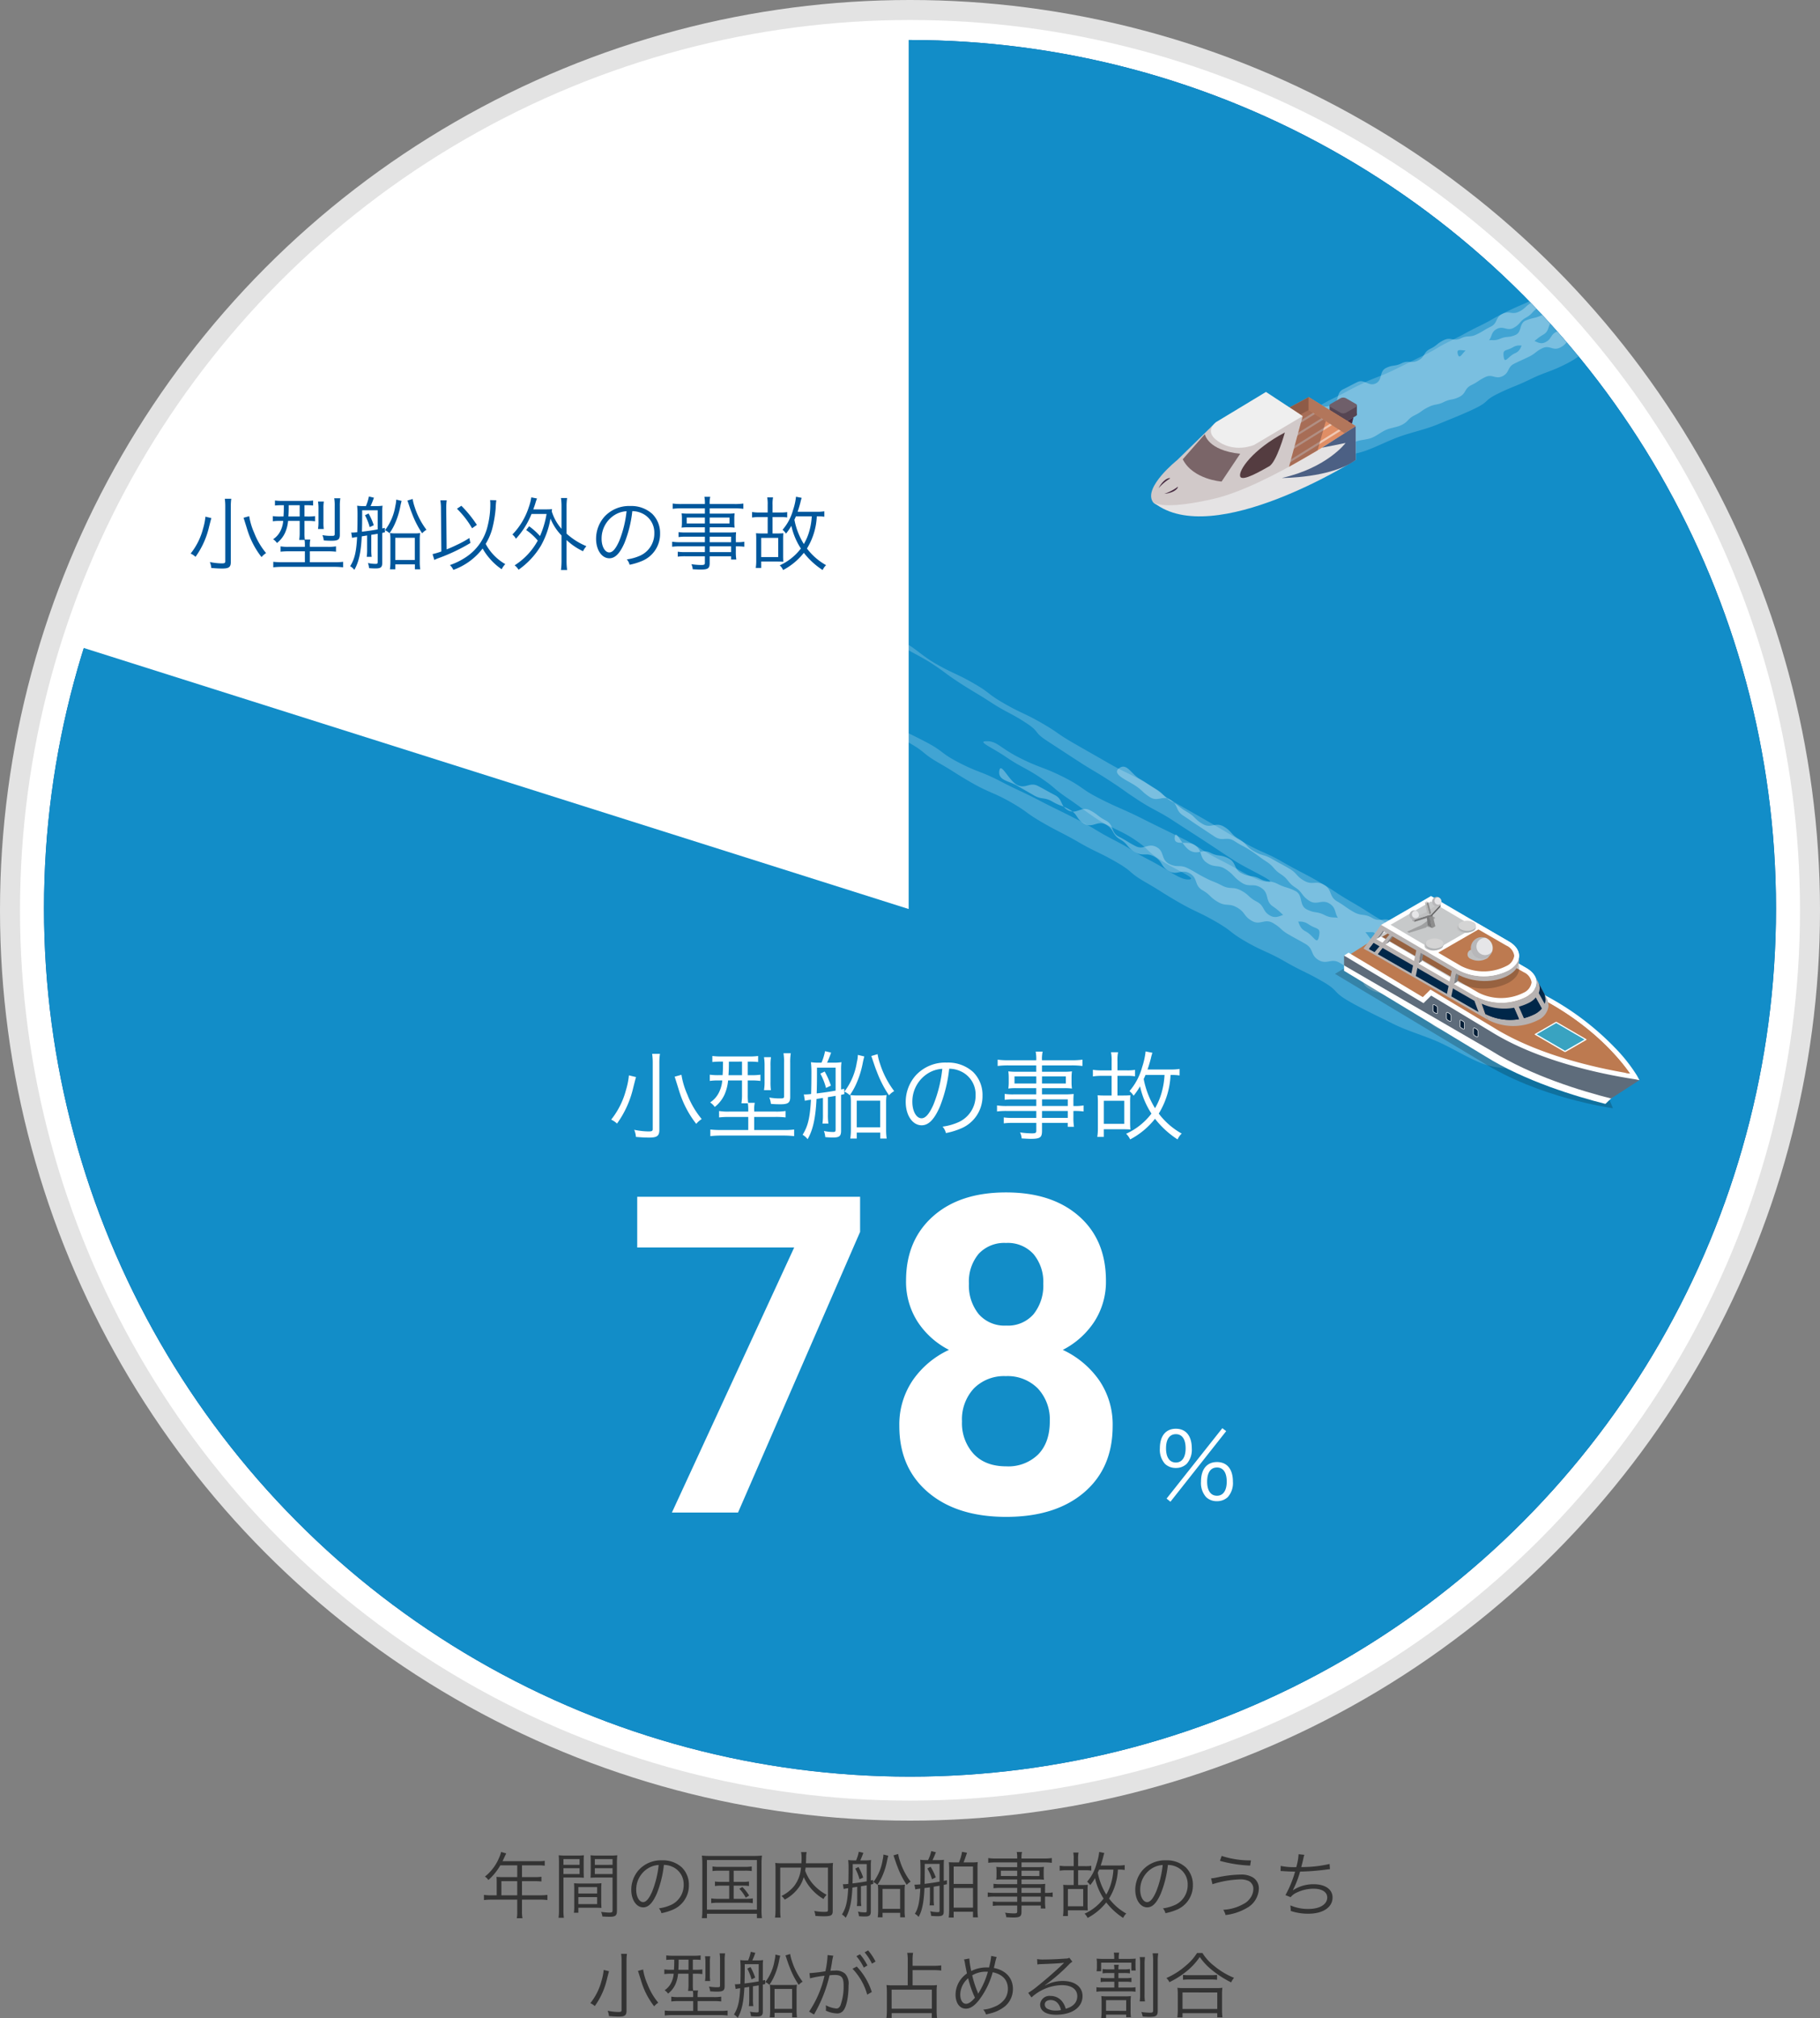 <svg xmlns="http://www.w3.org/2000/svg" xmlns:xlink="http://www.w3.org/1999/xlink" width="455" height="504.368" viewBox="0 0 455 504.368">
  <rect x="0" y="0" width="455" height="504.368" fill="#808080" stroke="none"/>
  <defs>
    <clipPath id="clip-path">
      <ellipse id="楕円形_125" data-name="楕円形 125" cx="216.5" cy="217" rx="216.5" ry="217" transform="translate(731 2111)" fill="#128dc8"/>
    </clipPath>
  </defs>
  <g id="グループ_16258" data-name="グループ 16258" transform="translate(-1255 539)">
    <g id="グループ_16251" data-name="グループ 16251" transform="translate(535 -2640)">
      <path id="パス_50173" data-name="パス 50173" d="M-103.824-4.338h-1.368a12.447,12.447,0,0,1-1.818-.108v1.3a12.973,12.973,0,0,1,1.818-.108h6.5v2.97A8.013,8.013,0,0,1-98.8,1.386h1.422a8.208,8.208,0,0,1-.126-1.674v-2.97h4.536a12.973,12.973,0,0,1,1.818.108v-1.3a12.11,12.11,0,0,1-1.818.108h-4.536V-7.866h3.276a13.024,13.024,0,0,1,1.584.072V-8.982a9.725,9.725,0,0,1-1.6.09h-3.258v-2.934h4.068a9.832,9.832,0,0,1,1.62.09V-12.96a9.44,9.44,0,0,1-1.62.09h-8.928l.684-1.458c.108-.216.162-.342.234-.486l-1.278-.36a7.126,7.126,0,0,1-.45,1.314,11.73,11.73,0,0,1-3.6,4.842,2.826,2.826,0,0,1,.864.864,14.808,14.808,0,0,0,2.988-3.672h4.23v2.934H-102.6c-.5,0-.9-.018-1.278-.054a9.979,9.979,0,0,1,.054,1.062Zm1.17,0V-7.866h3.96v3.528Zm15.516-4.446h3.294c.72,0,1.332.018,1.818.054-.036-.45-.054-.954-.054-1.674v-2.232c0-.666.018-1.206.054-1.71a15.794,15.794,0,0,1-1.836.072h-2.574a16.661,16.661,0,0,1-1.89-.072c.054.576.072,1.1.072,1.98V-.738a13.454,13.454,0,0,1-.108,2.016h1.332a12.968,12.968,0,0,1-.108-2.016Zm0-4.608h4.032v1.44h-4.032Zm0,2.286h4.032v1.458h-4.032Zm13.374-1.26a17.03,17.03,0,0,1,.09-1.98,16.661,16.661,0,0,1-1.89.072h-2.97a15.6,15.6,0,0,1-1.836-.072c.036.54.054,1.08.054,1.71V-10.4c0,.666-.018,1.206-.054,1.674.486-.036,1.062-.054,1.818-.054h3.69V-.54c0,.432-.144.522-.882.522a19.575,19.575,0,0,1-1.98-.18A4.131,4.131,0,0,1-77.4.954c.45.036,1.422.072,1.8.072,1.458,0,1.836-.306,1.836-1.494Zm-5.526-1.026h4.428v1.44H-79.29Zm0,2.286h4.428v1.458H-79.29Zm1.6,5.436c0-.72.018-1.188.054-1.692a15.946,15.946,0,0,1-1.782.072H-82.71a16.153,16.153,0,0,1-1.782-.072c.036.522.054,1.044.054,1.692v4a11.1,11.1,0,0,1-.09,1.692h1.116v-1.26h3.942c.738,0,1.332.018,1.836.054-.036-.468-.054-.954-.054-1.638Zm-5.724-.72h4.7v1.6h-4.7Zm0,2.5h4.7v1.746h-4.7Zm21.384-8.046a5.18,5.18,0,0,1,2.088.45,4.745,4.745,0,0,1,2.862,4.518,5.433,5.433,0,0,1-3.186,5.04,10.79,10.79,0,0,1-3.006.846A2.86,2.86,0,0,1-62.64.126,13.925,13.925,0,0,0-59.9-.7a6.554,6.554,0,0,0,4.122-6.21A6.025,6.025,0,0,0-57.528-11.3a6.968,6.968,0,0,0-4.95-1.782,7.518,7.518,0,0,0-5.814,2.394,7.488,7.488,0,0,0-1.89,4.968c0,2.52,1.278,4.392,2.988,4.392,1.3,0,2.358-1.08,3.4-3.456A26.982,26.982,0,0,0-62.028-11.934Zm-1.3.018a24.723,24.723,0,0,1-1.638,6.66c-.774,1.764-1.494,2.61-2.25,2.61-.972,0-1.728-1.332-1.728-3.06a6.225,6.225,0,0,1,2.934-5.364A5.685,5.685,0,0,1-63.324-11.916ZM-45.7-10.494V-7.7h-1.926a9.42,9.42,0,0,1-1.638-.09V-6.66a9.941,9.941,0,0,1,1.638-.09H-45.7v3.294H-48.42A12.081,12.081,0,0,1-50.2-3.564v1.188a12.6,12.6,0,0,1,1.782-.108h6.858a12.51,12.51,0,0,1,1.764.108V-3.564a11.985,11.985,0,0,1-1.764.108h-3.024V-6.75h2.214a9.7,9.7,0,0,1,1.62.09V-7.794a9.313,9.313,0,0,1-1.62.09h-2.214v-2.79h2.772a11.445,11.445,0,0,1,1.746.09v-1.152a11.012,11.012,0,0,1-1.764.108h-6.354a8.742,8.742,0,0,1-1.692-.108V-10.4a10.819,10.819,0,0,1,1.692-.09Zm2.538,4.518a9.912,9.912,0,0,1,1.6,2.232l.846-.54a11.113,11.113,0,0,0-1.692-2.142ZM-52.416-1.1a17.445,17.445,0,0,1-.108,2.466h1.26V.27h12.492v1.1h1.26A17.623,17.623,0,0,1-37.62-1.1V-12.06a19.113,19.113,0,0,1,.108-2.214,18.068,18.068,0,0,1-2.142.09H-50.418a16.535,16.535,0,0,1-2.106-.09,20.719,20.719,0,0,1,.108,2.214Zm1.152-12.06h12.492v12.4H-51.264Zm30.258,1.89v10.6c0,.414-.126.468-.972.468a13.12,13.12,0,0,1-2.466-.234A4.165,4.165,0,0,1-24.156.81C-23.418.864-22.7.9-22.1.9-20.2.9-19.818.684-19.818-.45v-10.4a12.836,12.836,0,0,1,.072-1.584,14.284,14.284,0,0,1-1.818.09h-4.95c.018-.432.036-.684.054-1.494a5.157,5.157,0,0,1,.126-1.3h-1.4a6.089,6.089,0,0,1,.126,1.3c0,.666,0,.882-.036,1.494h-4.77a14.051,14.051,0,0,1-1.782-.09,13.48,13.48,0,0,1,.072,1.62V-.774a12.554,12.554,0,0,1-.126,2h1.4a13.167,13.167,0,0,1-.09-2V-11.268h5.184a8.457,8.457,0,0,1-1.764,4.68,9.339,9.339,0,0,1-3.114,2.412,3.415,3.415,0,0,1,.81.918A10.228,10.228,0,0,0-28.08-6.624a8.365,8.365,0,0,0,1.008-2.268,12.238,12.238,0,0,0,4.95,5.472,3.9,3.9,0,0,1,.792-1.044,12.077,12.077,0,0,1-3.564-2.844,10.82,10.82,0,0,1-1.818-3.186c.054-.306.072-.432.108-.774Zm6.822.252a11.9,11.9,0,0,1,1.062,2.682l.918-.432a14.153,14.153,0,0,0-1.17-2.646Zm.486,4.554v3.078a11.187,11.187,0,0,1-.09,1.728h1.116a11.046,11.046,0,0,1-.09-1.728V-6.606c.738-.108.81-.126,1.44-.234v6.3c0,.4-.072.468-.45.468a7.981,7.981,0,0,1-1.746-.2A4.04,4.04,0,0,1-13.266.882,14.186,14.186,0,0,0-11.79.954c1.17,0,1.494-.27,1.494-1.278V-7.038c.27-.054.306-.072.612-.144l-.036-.99-.576.126V-11.79a9.465,9.465,0,0,1,.072-1.368,9.316,9.316,0,0,1-1.476.09h-1.224a18.778,18.778,0,0,0,.756-1.89l-1.134-.27a10.666,10.666,0,0,1-.666,2.16h-.45a9.443,9.443,0,0,1-1.53-.09,17.713,17.713,0,0,1,.09,2c0,1.674-.018,2.61-.054,3.96a8.484,8.484,0,0,1-1.116.09,1.471,1.471,0,0,1-.252-.018l.2,1.206c.126-.036.666-.144.7-.144.324-.036.324-.036.432-.054-.18,3.348-.558,4.968-1.566,6.57a3.077,3.077,0,0,1,.936.828C-15.57-.45-15.084-2.664-14.9-6.264Zm2.376-1.368c-1.08.2-2.178.36-3.546.522.036-1.1.054-2.3.054-3.6v-1.224h3.492Zm4.176-6.7a6.99,6.99,0,0,1-.2,1.4A12.172,12.172,0,0,1-9.666-7.65a3.952,3.952,0,0,1,1.008.684,12.62,12.62,0,0,0,1.368-2.5A17.362,17.362,0,0,0-6.21-13.1c.108-.522.18-.774.27-1.134Zm2.5.216a2.145,2.145,0,0,1,.144.36c.54,1.6.612,1.836.918,2.592a21.139,21.139,0,0,0,2.268,4.41A3.686,3.686,0,0,1-.342-7.74a16.947,16.947,0,0,1-2.646-5.094,10.58,10.58,0,0,1-.468-1.836ZM-7.362.036h4.41V1.152h1.206A11.19,11.19,0,0,1-1.854-.486V-5.562A8.685,8.685,0,0,1-1.764-7a8.515,8.515,0,0,1-1.314.072H-7.236A9.131,9.131,0,0,1-8.55-7a8.913,8.913,0,0,1,.09,1.458V-.432a12.331,12.331,0,0,1-.108,1.584h1.206Zm0-5.976H-2.97V-.954H-7.362Zm11.2-5.094A11.072,11.072,0,0,1,5-8.352L5.94-8.82a13.584,13.584,0,0,0-1.3-2.664Zm.648,7.7a10.678,10.678,0,0,1-.108,1.512H5.508a9.478,9.478,0,0,1-.09-1.512V-6.48c.792-.144.846-.144,1.476-.252v6.1c0,.468-.036.5-.486.5A8.3,8.3,0,0,1,4.536-.36,3.55,3.55,0,0,1,4.77.792a13.86,13.86,0,0,0,1.566.09c1.314,0,1.6-.234,1.6-1.26v-6.57L8.73-7.11V-8.1l-.792.162V-11.7c0-.612.018-1.152.054-1.512a10.214,10.214,0,0,1-1.458.072H5.13c.288-.576.414-.882.846-1.962l-1.17-.288a9.177,9.177,0,0,1-.792,2.25H3.636a12.113,12.113,0,0,1-1.584-.072c.054.756.072,1.584.072,3.15,0,1.152-.018,2.232-.036,2.988C1.386-7.02,1.1-7,.774-7H.612L.828-5.814a11.187,11.187,0,0,1,1.242-.2C1.926-2.79,1.548-1.026.72.27a3.782,3.782,0,0,1,.936.792C2.538-.5,2.97-2.664,3.114-6.156c.522-.072.612-.072,1.368-.18ZM6.894-7.758c-1.278.234-2.43.4-3.744.558.036-2.628.036-2.628.036-3.852v-1.134H6.894Zm4.068-4.806c-1.008,0-1.314-.018-1.746-.054a15.653,15.653,0,0,1,.072,1.746V-.666a14.487,14.487,0,0,1-.108,1.89h1.242V-.234h4.824v1.4h1.242A14.393,14.393,0,0,1,16.38-.738V-10.962a12.811,12.811,0,0,1,.054-1.674,13.29,13.29,0,0,1-1.692.072H12.888c.288-.7.378-.972.864-2.412L12.51-15.21a10.671,10.671,0,0,1-.774,2.646Zm-.54,1.026h4.824v4.356H10.422Zm0,5.364h4.824V-1.26H10.422ZM26.3-4.95H20.9a11.711,11.711,0,0,1-1.962-.108v1.134a13.058,13.058,0,0,1,1.962-.09h5.4v1.3H21.924a10.768,10.768,0,0,1-1.728-.09v1.116a12,12,0,0,1,1.764-.09H26.3V-.306c0,.4-.162.486-.81.486A15.569,15.569,0,0,1,23.256,0a2.967,2.967,0,0,1,.306,1.134c1.008.054,1.332.072,1.71.072,1.746,0,2.106-.252,2.106-1.494V-1.782H32.2v.738h1.17a10.612,10.612,0,0,1-.108-1.8v-1.17a12.242,12.242,0,0,1,1.908.09V-5.058a9.148,9.148,0,0,1-1.908.108v-.756A14.246,14.246,0,0,1,33.318-7.2a17.592,17.592,0,0,1-2.016.072H27.378V-8.3h4.158a11.227,11.227,0,0,1,1.458.072,8.52,8.52,0,0,1-.072-1.206v-.792a8.782,8.782,0,0,1,.072-1.224,11.527,11.527,0,0,1-1.476.072h-4.14v-1.188h5.544a16.1,16.1,0,0,1,2.034.108v-1.188a13.635,13.635,0,0,1-2.07.108H27.378a5.869,5.869,0,0,1,.126-1.62H26.19a7.247,7.247,0,0,1,.108,1.62H21.114a13.357,13.357,0,0,1-2.052-.108v1.188a15.406,15.406,0,0,1,2.016-.108H26.3v1.188H22.554a12.014,12.014,0,0,1-1.494-.072,8.952,8.952,0,0,1,.072,1.224v.792a8.52,8.52,0,0,1-.072,1.206A11.348,11.348,0,0,1,22.536-8.3H26.3v1.17H22.1a10.5,10.5,0,0,1-1.728-.09V-6.1a11.394,11.394,0,0,1,1.692-.09H26.3Zm1.08,0V-6.192H32.2V-4.95Zm0,.936H32.2v1.3H27.378Zm-1.08-6.48v1.332H22.212v-1.332Zm1.08,0h4.464v1.332H27.378Zm25.794-1.4a9.831,9.831,0,0,1-1.71.108h-4.3c.252-.738.378-1.134.63-2.088a9.219,9.219,0,0,1,.288-1.044L46.8-15.174a13.729,13.729,0,0,1-.648,2.934,11.41,11.41,0,0,1-2.376,4.5,3.627,3.627,0,0,1,.774.864A12.566,12.566,0,0,0,45.756-8.64,15.28,15.28,0,0,0,47.9-3.528,12.332,12.332,0,0,1,43.146.252,3.411,3.411,0,0,1,43.9,1.314a14.614,14.614,0,0,0,4.662-3.87,17.2,17.2,0,0,0,4.23,3.87,3.542,3.542,0,0,1,.774-1.1,13.774,13.774,0,0,1-4.3-3.744,15.114,15.114,0,0,0,2.214-7.236,9.245,9.245,0,0,1,1.692.09Zm-2.826,1.134a14.833,14.833,0,0,1-.45,2.952,12.273,12.273,0,0,1-1.332,3.276,16.16,16.16,0,0,1-2.124-5.472c.18-.378.2-.414.342-.756Zm-8.82,3.852V-10.6h1.728a9.124,9.124,0,0,1,1.566.09v-1.206a9.383,9.383,0,0,1-1.566.09H41.526V-13.32a7.992,7.992,0,0,1,.108-1.71H40.32a8.3,8.3,0,0,1,.108,1.71v1.692H38.484a10.184,10.184,0,0,1-1.566-.108v1.242a10.02,10.02,0,0,1,1.566-.108h1.944v3.69h-1.3c-.54,0-.954-.018-1.332-.054.036.378.054.774.054,1.224V-.828A10.7,10.7,0,0,1,37.746.846H38.97V-.594h3.708c.234,0,.63.018.792.018.306.018.306.018.486.036-.036-.4-.054-.792-.054-1.35V-5.742a11.743,11.743,0,0,1,.054-1.224c-.36.036-.792.054-1.35.054Zm-2.556.99H42.8V-1.6H38.97Zm25-6.012a5.18,5.18,0,0,1,2.088.45,4.745,4.745,0,0,1,2.862,4.518,5.433,5.433,0,0,1-3.186,5.04,10.79,10.79,0,0,1-3.006.846A2.86,2.86,0,0,1,63.36.126,13.925,13.925,0,0,0,66.1-.7a6.554,6.554,0,0,0,4.122-6.21A6.025,6.025,0,0,0,68.472-11.3a6.968,6.968,0,0,0-4.95-1.782,7.518,7.518,0,0,0-5.814,2.394,7.488,7.488,0,0,0-1.89,4.968c0,2.52,1.278,4.392,2.988,4.392,1.3,0,2.358-1.08,3.4-3.456A26.982,26.982,0,0,0,63.972-11.934Zm-1.3.018a24.723,24.723,0,0,1-1.638,6.66c-.774,1.764-1.494,2.61-2.25,2.61-.972,0-1.728-1.332-1.728-3.06a6.225,6.225,0,0,1,2.934-5.364A5.685,5.685,0,0,1,62.676-11.916Zm14.31-1.044a32.769,32.769,0,0,0,7.56,1.188l.2-1.3a22.714,22.714,0,0,1-7.326-1.116ZM75.114-7.11a25.136,25.136,0,0,1,6.858-1.206,5.013,5.013,0,0,1,2.214.4A2.184,2.184,0,0,1,85.338-5.9a4.029,4.029,0,0,1-.918,2.448,4.406,4.406,0,0,1-1.548,1.278A11.427,11.427,0,0,1,77.814-.72,4.568,4.568,0,0,1,78.39.594a13.825,13.825,0,0,0,5.22-1.71,5.735,5.735,0,0,0,3.1-4.86,3.2,3.2,0,0,0-1.53-2.862,5.724,5.724,0,0,0-3.1-.684,30.075,30.075,0,0,0-5.49.648,14.163,14.163,0,0,1-1.818.306ZM92.142-10.4h.144c.108,0,.27,0,.5.018,1.044.072,1.836.108,2.988.126a27.138,27.138,0,0,1-2.412,5.868l1.3.522a3.851,3.851,0,0,1,1.512-1.152,9.8,9.8,0,0,1,4.176-.972c2.16,0,3.456.828,3.456,2.2,0,1.728-1.872,2.862-4.716,2.862a10.985,10.985,0,0,1-4.5-.9c.054.576.09.9.09.99v.108a1.989,1.989,0,0,1-.018.288,13.456,13.456,0,0,0,4.446.7c3.636,0,6.03-1.6,6.03-4.05,0-2.016-1.818-3.312-4.662-3.312A9.233,9.233,0,0,0,95.238-5.6l-.018-.036a24.325,24.325,0,0,0,1.8-4.626,60.155,60.155,0,0,0,6.678-.522c.378-.054.486-.054.792-.09l-.09-1.3a30.556,30.556,0,0,1-7.092.774c.18-.648.234-.864.486-1.908a9.125,9.125,0,0,1,.288-1.152l-1.44-.144a14.026,14.026,0,0,1-.576,3.222,16.456,16.456,0,0,1-3.888-.306ZM-72.72,10.276a12.619,12.619,0,0,1,.108,1.818V24.37c0,.36-.162.45-.81.45a14.3,14.3,0,0,1-2.664-.306,4.248,4.248,0,0,1,.324,1.332c1.026.09,1.746.126,2.484.126,1.494,0,1.908-.324,1.908-1.476V12.112a12.211,12.211,0,0,1,.108-1.836Zm4.212,4.284c.054.144.054.144.126.36.576,1.818.846,2.736.864,2.754a18.926,18.926,0,0,0,3.06,5.724,4.649,4.649,0,0,1,1.026-.9,16.318,16.318,0,0,1-2.682-4.572A14.943,14.943,0,0,1-67.23,14.2Zm-8.568-.252a14.179,14.179,0,0,1-.54,2.7,15.025,15.025,0,0,1-2.79,5.6,4.2,4.2,0,0,1,1.1.738,18.687,18.687,0,0,0,3.042-6.732c.378-1.476.432-1.692.522-1.98Zm17.64-2.574c0,1.224-.018,1.6-.072,2.538h-.72a10.819,10.819,0,0,1-1.692-.09v1.17a10.542,10.542,0,0,1,1.692-.09h.648a5.98,5.98,0,0,1-.522,2.052,4.733,4.733,0,0,1-1.746,2.07,3.22,3.22,0,0,1,.864.846,6.239,6.239,0,0,0,1.818-2.286,8.272,8.272,0,0,0,.684-2.682h2.61v2.61a10.078,10.078,0,0,1-.108,1.674h1.206a7.346,7.346,0,0,1,.072,1.26v.288h-3.564a9.918,9.918,0,0,1-1.908-.108v1.206a15.076,15.076,0,0,1,1.98-.09H-54.7V24.55h-5.13a16.447,16.447,0,0,1-1.98-.09V25.7a16.609,16.609,0,0,1,2.016-.108H-48.15A16.82,16.82,0,0,1-46.1,25.7V24.46a13.316,13.316,0,0,1-2,.09h-5.49V22.1h3.924a14.778,14.778,0,0,1,1.962.09V20.986a10.681,10.681,0,0,1-1.98.108h-3.906v-.288a5.234,5.234,0,0,1,.108-1.35H-54.72a10.97,10.97,0,0,1-.072-1.566V15.262h.684a10.68,10.68,0,0,1,1.692.09v-1.17a10.518,10.518,0,0,1-1.71.09h-.666V11.734h.306a13.426,13.426,0,0,1,1.638.072V10.672a11.021,11.021,0,0,1-1.746.09h-5.094a11.736,11.736,0,0,1-1.746-.09v1.134a13.563,13.563,0,0,1,1.656-.072Zm3.564,0v2.538H-58.41c.054-.828.072-1.3.072-2.538Zm5.418,5.346a10.969,10.969,0,0,1-.072-1.566V12.49a8.852,8.852,0,0,1,.09-1.584H-51.75a9.365,9.365,0,0,1,.108,1.62V15.46a9.084,9.084,0,0,1-.108,1.62Zm3.618-5.13a10.367,10.367,0,0,1,.108-1.782H-48.1a9.476,9.476,0,0,1,.108,1.746v6.3c0,.324-.09.4-.5.414h-.648a11.245,11.245,0,0,1-1.62-.162,4.079,4.079,0,0,1,.306,1.188c.612.054,1.206.072,1.782.072,1.44,0,1.836-.288,1.836-1.368Zm5.652,2.034a11.9,11.9,0,0,1,1.062,2.682l.918-.432a14.153,14.153,0,0,0-1.17-2.646Zm.486,4.554v3.078a11.187,11.187,0,0,1-.09,1.728h1.116a11.046,11.046,0,0,1-.09-1.728V18.394c.738-.108.81-.126,1.44-.234v6.3c0,.4-.072.468-.45.468a7.981,7.981,0,0,1-1.746-.2,4.04,4.04,0,0,1,.252,1.152,14.186,14.186,0,0,0,1.476.072c1.17,0,1.494-.27,1.494-1.278V17.962c.27-.054.306-.072.612-.144l-.036-.99-.576.126V13.21a9.465,9.465,0,0,1,.072-1.368,9.316,9.316,0,0,1-1.476.09h-1.224a18.778,18.778,0,0,0,.756-1.89l-1.134-.27a10.666,10.666,0,0,1-.666,2.16h-.45a9.443,9.443,0,0,1-1.53-.09,17.714,17.714,0,0,1,.09,2c0,1.674-.018,2.61-.054,3.96a8.484,8.484,0,0,1-1.116.09,1.471,1.471,0,0,1-.252-.018l.2,1.206c.126-.036.666-.144.7-.144.324-.036.324-.036.432-.054-.18,3.348-.558,4.968-1.566,6.57a3.077,3.077,0,0,1,.936.828c1.008-1.728,1.494-3.942,1.674-7.542Zm2.376-1.368c-1.08.2-2.178.36-3.546.522.036-1.1.054-2.3.054-3.6V12.868h3.492Zm4.176-6.7a6.99,6.99,0,0,1-.2,1.4,12.172,12.172,0,0,1-2.322,5.472,3.952,3.952,0,0,1,1.008.684,12.619,12.619,0,0,0,1.368-2.5A17.362,17.362,0,0,0-33.21,11.9c.108-.522.18-.774.27-1.134Zm2.5.216a2.145,2.145,0,0,1,.144.36c.54,1.6.612,1.836.918,2.592a21.139,21.139,0,0,0,2.268,4.41,3.686,3.686,0,0,1,.972-.792,16.947,16.947,0,0,1-2.646-5.094,10.58,10.58,0,0,1-.468-1.836Zm-2.718,14.346h4.41v1.116h1.206a11.19,11.19,0,0,1-.108-1.638V19.438a8.685,8.685,0,0,1,.09-1.44,8.515,8.515,0,0,1-1.314.072h-4.158A9.131,9.131,0,0,1-35.55,18a8.913,8.913,0,0,1,.09,1.458v5.112a12.331,12.331,0,0,1-.108,1.584h1.206Zm0-5.976h4.392v4.986h-4.392ZM-13.9,10.87a13.8,13.8,0,0,1,1.854,2.862l.9-.54A13.665,13.665,0,0,0-13,10.4Zm-11.592,5.544a23.432,23.432,0,0,1,3.618-.648,26.563,26.563,0,0,1-3.852,8.964l1.224.72a34.96,34.96,0,0,0,3.888-9.792,10.335,10.335,0,0,1,1.3-.09c1.674,0,2.214.612,2.214,2.52a13.934,13.934,0,0,1-.756,5q-.351.864-1.026.864a6.728,6.728,0,0,1-2.682-.828,3.322,3.322,0,0,1,.054.7,4.022,4.022,0,0,1-.036.648,6.772,6.772,0,0,0,2.718.7,1.88,1.88,0,0,0,1.764-.846c.738-1.044,1.206-3.438,1.206-6.192a3.633,3.633,0,0,0-.882-2.9,3.44,3.44,0,0,0-2.592-.756,10.49,10.49,0,0,0-1.062.054c.144-.774.306-1.6.378-2.052a11.066,11.066,0,0,1,.342-1.728l-1.44-.162v.234a22.233,22.233,0,0,1-.54,3.816,36.925,36.925,0,0,1-3.978.468Zm13.644-6.5a13.037,13.037,0,0,1,1.836,2.826l.9-.522a14.457,14.457,0,0,0-1.854-2.79Zm-3.024,4.1A15.2,15.2,0,0,1-11.2,20.482l1.152-.648a16.483,16.483,0,0,0-3.762-6.372Zm13.806,4.14H-4.824a12.391,12.391,0,0,1-1.548-.072,15.927,15.927,0,0,1,.09,1.6v4.842a14.575,14.575,0,0,1-.108,1.782h1.3V25.108H4.95v1.206H6.264a13.54,13.54,0,0,1-.108-1.782V19.69a11.463,11.463,0,0,1,.09-1.6,12.706,12.706,0,0,1-1.566.072H.144v-3.8H5.49a12.973,12.973,0,0,1,1.818.108v-1.3a12.378,12.378,0,0,1-1.836.108H.144V11.77A9.694,9.694,0,0,1,.27,10.042H-1.188a9.694,9.694,0,0,1,.126,1.728Zm-4.032,1.08H4.968v4.77H-5.094ZM13,11.7a4.2,4.2,0,0,1,.234.954c.162.9.378,1.962.5,2.538a6.925,6.925,0,0,0-1.8,1.836,6.463,6.463,0,0,0-1.044,3.438c0,2.124,1.026,3.528,2.592,3.528,1.044,0,2.052-.648,3.2-2.052a20.365,20.365,0,0,0,3.492-7.056c2.484.522,3.8,1.962,3.8,4.158a4.428,4.428,0,0,1-.792,2.556,5.857,5.857,0,0,1-2.7,1.962,8.157,8.157,0,0,1-2.682.666,2.975,2.975,0,0,1,.7,1.206c.774-.18.864-.2,1.134-.27a9.549,9.549,0,0,0,3.636-1.782,5.658,5.658,0,0,0,1.962-4.32c0-2.718-1.782-4.68-4.77-5.238.09-.342.126-.54.216-.846a14.21,14.21,0,0,1,.486-1.89l-1.35-.288a20.214,20.214,0,0,1-.558,2.9c-.252-.018-.468-.018-.594-.018a8.576,8.576,0,0,0-3.852.9,23.336,23.336,0,0,1-.486-3.132Zm1.044,4.7a24.882,24.882,0,0,0,1.692,4.842c-.81.99-1.584,1.53-2.214,1.53-.882,0-1.458-.936-1.458-2.358a5.366,5.366,0,0,1,.72-2.52A5.31,5.31,0,0,1,14.04,16.4Zm2.5,3.852a2.9,2.9,0,0,0-.144-.414,25.518,25.518,0,0,1-1.35-4.176,6.727,6.727,0,0,1,3.474-.918c.09,0,.252.018.45.018a20.554,20.554,0,0,1-2.2,5.094,2.946,2.946,0,0,0-.216.4Zm14.8-7.308a8.868,8.868,0,0,1,.972-.09c2.736-.09,4.9-.216,5.472-.324a.7.7,0,0,1,.162-.018l.036.036-.072.072-.072.072-.252.252c-1.242,1.224-4.086,3.726-6.012,5.256a20.053,20.053,0,0,1-2.52,1.836l.81,1.152a11.551,11.551,0,0,1,7.578-3.078c2.43,0,3.87,1.026,3.87,2.754,0,1.53-.99,2.628-2.88,3.15a5.153,5.153,0,0,0-.828-1.728,3.625,3.625,0,0,0-2.97-1.476,2.338,2.338,0,0,0-2.61,2.106c0,1.656,1.458,2.592,4,2.592,4,0,6.606-1.854,6.606-4.662,0-2.3-1.926-3.78-4.932-3.78a9.12,9.12,0,0,0-4.41,1.116l-.036-.054a46.188,46.188,0,0,0,5.922-5.112,3.322,3.322,0,0,1,.918-.756l-.756-.99a1.841,1.841,0,0,1-.864.2c-1.62.126-4.014.234-5.508.234a8.313,8.313,0,0,1-1.692-.108Zm5.9,11.394a6.481,6.481,0,0,1-1.314.126,4.6,4.6,0,0,1-2.016-.414,1.228,1.228,0,0,1-.72-1.1c0-.684.558-1.116,1.458-1.116C35.946,21.832,36.846,22.7,37.242,24.334ZM50.58,15.082V16.36H48.69a8.918,8.918,0,0,1-1.53-.09v1.08a8.792,8.792,0,0,1,1.53-.09h1.89v1.458h-2.9a9,9,0,0,1-1.566-.09v1.134a9.515,9.515,0,0,1,1.566-.09h6.66a8.918,8.918,0,0,1,1.53.09V18.628a8.792,8.792,0,0,1-1.53.09H51.606V17.26h1.782a8.244,8.244,0,0,1,1.476.09V16.27a8.367,8.367,0,0,1-1.476.09H51.606V15.082h1.35a9.047,9.047,0,0,1,1.53.09v-1.1a8.667,8.667,0,0,1-1.53.09h-1.35a4.424,4.424,0,0,1,.09-1.134H50.49a4.688,4.688,0,0,1,.09,1.134H49.194a8.894,8.894,0,0,1-1.548-.09v1.1a9.279,9.279,0,0,1,1.548-.09Zm-.018-3.528H47.934a14.568,14.568,0,0,1-1.782-.072,7.45,7.45,0,0,1,.072,1.206v.738a7.739,7.739,0,0,1-.072,1.206h1.134V12.49h7.56v1.962h1.08a10.53,10.53,0,0,1-.054-1.152v-.666a10.765,10.765,0,0,1,.054-1.152,19.4,19.4,0,0,1-1.98.072H51.678V11.41a7.226,7.226,0,0,1,.108-1.422H50.454a7.352,7.352,0,0,1,.108,1.422Zm-1.638,9.36a12.969,12.969,0,0,1-1.6-.072,15.51,15.51,0,0,1,.072,1.674v2.16a11.11,11.11,0,0,1-.108,1.692H48.51v-.882h5.04v.648h1.188a9.731,9.731,0,0,1-.09-1.71V22.5a13.945,13.945,0,0,1,.072-1.656,11.708,11.708,0,0,1-1.476.072Zm-.414.954h5.04v2.664H48.51ZM56.934,11.1a11.9,11.9,0,0,1,.09,1.98v7.074a13.149,13.149,0,0,1-.09,2.016h1.3a12.286,12.286,0,0,1-.09-2.016V13.066a12.163,12.163,0,0,1,.108-1.962Zm3.222-.936a13.074,13.074,0,0,1,.126,2.2V24.442c0,.45-.144.558-.792.558a14.482,14.482,0,0,1-2.16-.18,5.135,5.135,0,0,1,.342,1.134c.63.054,1.206.09,1.656.09,1.746,0,2.106-.27,2.106-1.6v-12.1a12.83,12.83,0,0,1,.126-2.178Zm11.106-.09A13.1,13.1,0,0,1,68.49,13.21a18.774,18.774,0,0,1-4.9,3.132,3.129,3.129,0,0,1,.756,1.026,20.812,20.812,0,0,0,3.816-2.34,16.771,16.771,0,0,0,3.78-3.942,15.121,15.121,0,0,0,2.772,3.024,25.161,25.161,0,0,0,5.076,3.312,4.659,4.659,0,0,1,.72-1.134,18.875,18.875,0,0,1-4.932-2.952,12.365,12.365,0,0,1-2.97-3.258Zm-3.51,6.7a10.352,10.352,0,0,1,1.4-.072h5.6a11.08,11.08,0,0,1,1.512.072V15.55a10.748,10.748,0,0,1-1.512.072h-5.58a9.2,9.2,0,0,1-1.422-.072Zm-.126,9.4V25.126H76.32V26.17h1.3a12.51,12.51,0,0,1-.108-1.764V20.428a10.88,10.88,0,0,1,.09-1.656,9.539,9.539,0,0,1-1.4.072H67.752a9.539,9.539,0,0,1-1.4-.072,11.32,11.32,0,0,1,.09,1.656v3.978a13.066,13.066,0,0,1-.108,1.764Zm0-6.228H76.32v4.122H67.626Z" transform="translate(948 2579)" fill="#333"/>
      <g id="グループ_15824" data-name="グループ 15824" transform="translate(720 2101)">
        <circle id="楕円形_115" data-name="楕円形 115" cx="227.5" cy="227.5" r="227.5" transform="translate(0 0)" fill="#e3e3e3"/>
        <circle id="楕円形_113" data-name="楕円形 113" cx="222.5" cy="222.5" r="222.5" transform="translate(5 5)" fill="#fff"/>
        <g id="グループ_15821" data-name="グループ 15821" transform="translate(10.505 9.55)">
          <ellipse id="楕円形_114" data-name="楕円形 114" cx="216.5" cy="217" rx="216.5" ry="217" transform="translate(0.495 0.45)" fill="#00579c"/>
        </g>
        <ellipse id="楕円形_116" data-name="楕円形 116" cx="216.5" cy="217" rx="216.5" ry="217" transform="translate(11 10)" fill="#128dc8"/>
        <g id="グループ_15823" data-name="グループ 15823" transform="translate(155.666 275.042)">
          <path id="パス_50175" data-name="パス 50175" d="M4.968-8.142A3.827,3.827,0,0,0,7.682-9.177a5.311,5.311,0,0,0,1.265-3.864c0-3.105-1.472-4.9-3.979-4.9-2.53,0-4,1.817-4,4.9A5.311,5.311,0,0,0,2.231-9.177,3.844,3.844,0,0,0,4.968-8.142Zm0-8.441c1.564,0,2.438,1.265,2.438,3.542,0,2.254-.9,3.542-2.438,3.542-1.564,0-2.461-1.288-2.461-3.542S3.381-16.583,4.968-16.583ZM2.645-.483,3.611.3,17.549-17.342l-.966-.736Zm12.6.644A3.827,3.827,0,0,0,17.963-.874a5.252,5.252,0,0,0,1.265-3.841c0-3.105-1.449-4.9-3.979-4.9s-4,1.794-4,4.9A5.289,5.289,0,0,0,12.512-.874,3.748,3.748,0,0,0,15.249.161Zm0-8.418c1.564,0,2.438,1.265,2.438,3.542,0,2.231-.9,3.519-2.438,3.519-1.564,0-2.461-1.288-2.461-3.519C12.788-6.992,13.662-8.257,15.249-8.257Z" transform="translate(133.334 99.958)" fill="#fff"/>
          <path id="パス_50174" data-name="パス 50174" d="M59.023-70.134,28.509,0H11.978L42.546-66.231H3.306V-78.914H59.023Zm61.462,12.195a18.355,18.355,0,0,1-2.873,10.189,20.675,20.675,0,0,1-7.913,7.1,22.885,22.885,0,0,1,9.105,7.615,19.534,19.534,0,0,1,3.36,11.409q0,10.515-7.154,16.612t-19.458,6.1q-12.3,0-19.512-6.125T68.833-21.625a19.659,19.659,0,0,1,3.36-11.436,22.471,22.471,0,0,1,9.051-7.588,20.464,20.464,0,0,1-7.886-7.1,18.485,18.485,0,0,1-2.845-10.189q0-10.081,6.721-16.07T95.5-80q11.49,0,18.238,5.935T120.485-57.939ZM106.447-22.764A11.363,11.363,0,0,0,103.466-31a10.629,10.629,0,0,0-8.021-3.089,10.609,10.609,0,0,0-7.967,3.062A11.342,11.342,0,0,0,84.5-22.764a11.335,11.335,0,0,0,2.927,8.13q2.927,3.089,8.13,3.089a10.636,10.636,0,0,0,7.994-2.981Q106.447-17.506,106.447-22.764ZM104.821-57.18a10.841,10.841,0,0,0-2.439-7.4A8.654,8.654,0,0,0,95.5-67.37a8.716,8.716,0,0,0-6.829,2.71,10.777,10.777,0,0,0-2.439,7.479,11.326,11.326,0,0,0,2.439,7.588,8.535,8.535,0,0,0,6.883,2.873,8.454,8.454,0,0,0,6.856-2.873A11.409,11.409,0,0,0,104.821-57.18Z" transform="translate(0.334 102.958)" fill="#fff"/>
        </g>
        <path id="パス_50176" data-name="パス 50176" d="M11.04-19.632a16.826,16.826,0,0,1,.144,2.424V-.84c0,.48-.216.6-1.08.6A19.065,19.065,0,0,1,6.552-.648a5.664,5.664,0,0,1,.432,1.776c1.368.12,2.328.168,3.312.168,1.992,0,2.544-.432,2.544-1.968V-17.184a16.282,16.282,0,0,1,.144-2.448Zm5.616,5.712c.072.192.072.192.168.48.768,2.424,1.128,3.648,1.152,3.672a25.235,25.235,0,0,0,4.08,7.632,6.2,6.2,0,0,1,1.368-1.2,21.757,21.757,0,0,1-3.576-6.1A19.924,19.924,0,0,1,18.36-14.4ZM5.232-14.256a18.907,18.907,0,0,1-.72,3.6A20.034,20.034,0,0,1,.792-3.192a5.6,5.6,0,0,1,1.464.984,24.916,24.916,0,0,0,4.056-8.976c.5-1.968.576-2.256.7-2.64Zm23.52-3.432c0,1.632-.024,2.136-.1,3.384H27.7a14.425,14.425,0,0,1-2.256-.12v1.56a14.056,14.056,0,0,1,2.256-.12h.864a7.974,7.974,0,0,1-.7,2.736,6.31,6.31,0,0,1-2.328,2.76A4.293,4.293,0,0,1,26.688-6.36a8.319,8.319,0,0,0,2.424-3.048,11.029,11.029,0,0,0,.912-3.576H33.5V-9.5a13.437,13.437,0,0,1-.144,2.232h1.608a9.794,9.794,0,0,1,.1,1.68v.384H30.312a13.224,13.224,0,0,1-2.544-.144v1.608a20.1,20.1,0,0,1,2.64-.12h4.656V-.6h-6.84a21.929,21.929,0,0,1-2.64-.12V.936A22.146,22.146,0,0,1,28.272.792H43.8a22.427,22.427,0,0,1,2.736.144V-.72a17.754,17.754,0,0,1-2.664.12h-7.32V-3.864h5.232a19.7,19.7,0,0,1,2.616.12V-5.352a14.241,14.241,0,0,1-2.64.144H36.552v-.384a6.979,6.979,0,0,1,.144-1.8H35.04a14.626,14.626,0,0,1-.1-2.088v-3.5h.912a14.239,14.239,0,0,1,2.256.12v-1.56a14.025,14.025,0,0,1-2.28.12h-.888v-3.384h.408a17.9,17.9,0,0,1,2.184.1V-19.1a14.7,14.7,0,0,1-2.328.12H28.416a15.649,15.649,0,0,1-2.328-.12v1.512a18.085,18.085,0,0,1,2.208-.1Zm4.752,0V-14.3H30.12c.072-1.1.1-1.728.1-3.384Zm7.224,7.128a14.626,14.626,0,0,1-.1-2.088V-16.68a11.8,11.8,0,0,1,.12-2.112H39a12.487,12.487,0,0,1,.144,2.16v3.912A12.112,12.112,0,0,1,39-10.56Zm4.824-6.84a13.823,13.823,0,0,1,.144-2.376H43.872a12.635,12.635,0,0,1,.144,2.328v8.4c0,.432-.12.528-.672.552H42.48a14.994,14.994,0,0,1-2.16-.216,5.438,5.438,0,0,1,.408,1.584c.816.072,1.608.1,2.376.1,1.92,0,2.448-.384,2.448-1.824Zm7.536,2.712A15.865,15.865,0,0,1,54.5-11.112l1.224-.576a18.871,18.871,0,0,0-1.56-3.528Zm.648,6.072v4.1a14.917,14.917,0,0,1-.12,2.3H55.1a14.728,14.728,0,0,1-.12-2.3v-4.3c.984-.144,1.08-.168,1.92-.312v8.4c0,.528-.1.624-.6.624A10.641,10.641,0,0,1,53.976-.36a5.387,5.387,0,0,1,.336,1.536,18.915,18.915,0,0,0,1.968.1c1.56,0,1.992-.36,1.992-1.7V-9.384c.36-.072.408-.1.816-.192L59.04-10.9l-.768.168V-15.72a12.62,12.62,0,0,1,.1-1.824,12.422,12.422,0,0,1-1.968.12H54.768a25.038,25.038,0,0,0,1.008-2.52l-1.512-.36a14.221,14.221,0,0,1-.888,2.88h-.6a12.59,12.59,0,0,1-2.04-.12,23.618,23.618,0,0,1,.12,2.664c0,2.232-.024,3.48-.072,5.28a11.312,11.312,0,0,1-1.488.12A1.961,1.961,0,0,1,48.96-9.5L49.224-7.9c.168-.048.888-.192.936-.192.432-.048.432-.048.576-.072C50.5-3.7,49.992-1.536,48.648.6A4.1,4.1,0,0,1,49.9,1.7C51.24-.6,51.888-3.552,52.128-8.352ZM56.9-10.44c-1.44.264-2.9.48-4.728.7.048-1.464.072-3.072.072-4.8v-1.632H56.9Zm5.568-8.928a9.32,9.32,0,0,1-.264,1.872,16.229,16.229,0,0,1-3.1,7.3,5.269,5.269,0,0,1,1.344.912,16.826,16.826,0,0,0,1.824-3.336,23.149,23.149,0,0,0,1.44-4.848c.144-.7.24-1.032.36-1.512Zm3.336.288A2.86,2.86,0,0,1,66-18.6c.72,2.136.816,2.448,1.224,3.456a28.186,28.186,0,0,0,3.024,5.88,4.915,4.915,0,0,1,1.3-1.056,22.6,22.6,0,0,1-3.528-6.792,14.106,14.106,0,0,1-.624-2.448ZM62.184.048h5.88V1.536h1.608a14.921,14.921,0,0,1-.144-2.184V-7.416a11.58,11.58,0,0,1,.12-1.92,11.354,11.354,0,0,1-1.752.1H62.352a12.175,12.175,0,0,1-1.752-.1,11.884,11.884,0,0,1,.12,1.944V-.576a16.441,16.441,0,0,1-.144,2.112h1.608Zm0-7.968H68.04v6.648H62.184ZM85.3-15.912a6.907,6.907,0,0,1,2.784.6A6.327,6.327,0,0,1,91.9-9.288a7.245,7.245,0,0,1-4.248,6.72A14.386,14.386,0,0,1,83.64-1.44,3.813,3.813,0,0,1,84.48.168a18.566,18.566,0,0,0,3.648-1.1,8.739,8.739,0,0,0,5.5-8.28A8.034,8.034,0,0,0,91.3-15.072a9.291,9.291,0,0,0-6.6-2.376,10.024,10.024,0,0,0-7.752,3.192,9.984,9.984,0,0,0-2.52,6.624c0,3.36,1.7,5.856,3.984,5.856,1.728,0,3.144-1.44,4.536-4.608A35.976,35.976,0,0,0,85.3-15.912Zm-1.728.024a32.965,32.965,0,0,1-2.184,8.88c-1.032,2.352-1.992,3.48-3,3.48-1.3,0-2.3-1.776-2.3-4.08a8.3,8.3,0,0,1,3.912-7.152A7.58,7.58,0,0,1,83.568-15.888Zm23.5,9.288h-7.2a15.614,15.614,0,0,1-2.616-.144v1.512a17.411,17.411,0,0,1,2.616-.12h7.2v1.728h-5.832a14.358,14.358,0,0,1-2.3-.12v1.488a16,16,0,0,1,2.352-.12h5.784V-.408c0,.528-.216.648-1.08.648A20.758,20.758,0,0,1,103.008,0a3.957,3.957,0,0,1,.408,1.512c1.344.072,1.776.1,2.28.1,2.328,0,2.808-.336,2.808-1.992V-2.376h6.432v.984h1.56a14.15,14.15,0,0,1-.144-2.4v-1.56a16.323,16.323,0,0,1,2.544.12V-6.744a12.2,12.2,0,0,1-2.544.144V-7.608a19,19,0,0,1,.072-1.992,23.455,23.455,0,0,1-2.688.1H108.5v-1.56h5.544a14.969,14.969,0,0,1,1.944.1,11.359,11.359,0,0,1-.1-1.608v-1.056a11.708,11.708,0,0,1,.1-1.632,15.369,15.369,0,0,1-1.968.1H108.5v-1.584H115.9a21.469,21.469,0,0,1,2.712.144v-1.584a18.18,18.18,0,0,1-2.76.144H108.5a7.826,7.826,0,0,1,.168-2.16H106.92a9.663,9.663,0,0,1,.144,2.16h-6.912a17.809,17.809,0,0,1-2.736-.144v1.584a20.542,20.542,0,0,1,2.688-.144h6.96v1.584h-4.992a16.019,16.019,0,0,1-1.992-.1,11.936,11.936,0,0,1,.1,1.632v1.056a11.36,11.36,0,0,1-.1,1.608,15.131,15.131,0,0,1,1.968-.1h5.016V-9.5h-5.592a14,14,0,0,1-2.3-.12v1.488a15.191,15.191,0,0,1,2.256-.12h5.64Zm1.44,0V-8.256h6.432V-6.6Zm0,1.248h6.432v1.728H108.5Zm-1.44-8.64v1.776h-5.448v-1.776Zm1.44,0h5.952v1.776H108.5ZM142.9-15.864a13.108,13.108,0,0,1-2.28.144H134.88c.336-.984.5-1.512.84-2.784A12.287,12.287,0,0,1,136.1-19.9l-1.7-.336a18.3,18.3,0,0,1-.864,3.912,15.213,15.213,0,0,1-3.168,6A4.836,4.836,0,0,1,131.4-9.168a16.755,16.755,0,0,0,1.608-2.352A20.374,20.374,0,0,0,135.864-4.7a16.443,16.443,0,0,1-6.336,5.04,4.548,4.548,0,0,1,1.008,1.416,19.486,19.486,0,0,0,6.216-5.16,22.932,22.932,0,0,0,5.64,5.16A4.722,4.722,0,0,1,143.424.288,18.365,18.365,0,0,1,137.688-4.7a20.152,20.152,0,0,0,2.952-9.648,12.327,12.327,0,0,1,2.256.12Zm-3.768,1.512a19.778,19.778,0,0,1-.6,3.936,16.364,16.364,0,0,1-1.776,4.368,21.547,21.547,0,0,1-2.832-7.3c.24-.5.264-.552.456-1.008Zm-11.76,5.136v-4.92h2.3a12.165,12.165,0,0,1,2.088.12v-1.608a12.51,12.51,0,0,1-2.088.12h-2.3V-17.76a10.656,10.656,0,0,1,.144-2.28H125.76a11.068,11.068,0,0,1,.144,2.28V-15.5h-2.592a13.579,13.579,0,0,1-2.088-.144v1.656a13.36,13.36,0,0,1,2.088-.144H125.9v4.92h-1.728c-.72,0-1.272-.024-1.776-.072.048.5.072,1.032.072,1.632V-1.1a14.261,14.261,0,0,1-.144,2.232h1.632V-.792H128.9c.312,0,.84.024,1.056.024.408.024.408.024.648.048-.048-.528-.072-1.056-.072-1.8V-7.656a15.657,15.657,0,0,1,.072-1.632c-.48.048-1.056.072-1.8.072ZM123.96-7.9h5.112v5.76H123.96Z" transform="translate(152 283)" fill="#fff"/>
        <path id="パス_49369" data-name="パス 49369" d="M77.945,47.152C147.437-10.493,215.8.1,215.8.1V218.238L7.637,152.386S8.454,104.8,77.945,47.152Z" transform="translate(11.366 8.934)" fill="#fff"/>
        <path id="パス_50177" data-name="パス 50177" d="M9.2-16.36a14.021,14.021,0,0,1,.12,2.02V-.7c0,.4-.18.5-.9.5A15.888,15.888,0,0,1,5.46-.54,4.72,4.72,0,0,1,5.82.94c1.14.1,1.94.14,2.76.14,1.66,0,2.12-.36,2.12-1.64V-14.32a13.568,13.568,0,0,1,.12-2.04Zm4.68,4.76c.06.16.06.16.14.4.64,2.02.94,3.04.96,3.06a21.029,21.029,0,0,0,3.4,6.36,5.166,5.166,0,0,1,1.14-1,18.131,18.131,0,0,1-2.98-5.08A16.6,16.6,0,0,1,15.3-12Zm-9.52-.28a15.755,15.755,0,0,1-.6,3A16.7,16.7,0,0,1,.66-2.66a4.664,4.664,0,0,1,1.22.82A20.763,20.763,0,0,0,5.26-9.32c.42-1.64.48-1.88.58-2.2Zm19.6-2.86c0,1.36-.02,1.78-.08,2.82h-.8a12.021,12.021,0,0,1-1.88-.1v1.3a11.713,11.713,0,0,1,1.88-.1h.72a6.645,6.645,0,0,1-.58,2.28,5.258,5.258,0,0,1-1.94,2.3,3.578,3.578,0,0,1,.96.94,6.932,6.932,0,0,0,2.02-2.54,9.191,9.191,0,0,0,.76-2.98h2.9v2.9a11.2,11.2,0,0,1-.12,1.86h1.34a8.162,8.162,0,0,1,.08,1.4v.32H25.26a11.02,11.02,0,0,1-2.12-.12v1.34a16.75,16.75,0,0,1,2.2-.1h3.88V-.5h-5.7a18.274,18.274,0,0,1-2.2-.1V.78A18.455,18.455,0,0,1,23.56.66H36.5a18.689,18.689,0,0,1,2.28.12V-.6a14.8,14.8,0,0,1-2.22.1h-6.1V-3.22h4.36a16.42,16.42,0,0,1,2.18.1V-4.46a11.868,11.868,0,0,1-2.2.12H30.46v-.32a5.816,5.816,0,0,1,.12-1.5H29.2a12.188,12.188,0,0,1-.08-1.74v-2.92h.76a11.866,11.866,0,0,1,1.88.1v-1.3a11.687,11.687,0,0,1-1.9.1h-.74v-2.82h.34a14.918,14.918,0,0,1,1.82.08v-1.26a12.246,12.246,0,0,1-1.94.1H23.68a13.04,13.04,0,0,1-1.94-.1v1.26a15.071,15.071,0,0,1,1.84-.08Zm3.96,0v2.82H25.1c.06-.92.08-1.44.08-2.82ZM33.94-8.8a12.188,12.188,0,0,1-.08-1.74V-13.9a9.836,9.836,0,0,1,.1-1.76H32.5a10.405,10.405,0,0,1,.12,1.8v3.26a10.093,10.093,0,0,1-.12,1.8Zm4.02-5.7a11.519,11.519,0,0,1,.12-1.98H36.56a10.529,10.529,0,0,1,.12,1.94v7c0,.36-.1.44-.56.46H35.4a12.5,12.5,0,0,1-1.8-.18,4.532,4.532,0,0,1,.34,1.32c.68.06,1.34.08,1.98.08,1.6,0,2.04-.32,2.04-1.52Zm6.28,2.26a13.221,13.221,0,0,1,1.18,2.98l1.02-.48a15.726,15.726,0,0,0-1.3-2.94Zm.54,5.06v3.42a12.43,12.43,0,0,1-.1,1.92h1.24a12.274,12.274,0,0,1-.1-1.92V-7.34c.82-.12.9-.14,1.6-.26v7c0,.44-.08.52-.5.52A8.868,8.868,0,0,1,44.98-.3,4.489,4.489,0,0,1,45.26.98a15.762,15.762,0,0,0,1.64.08c1.3,0,1.66-.3,1.66-1.42V-7.82c.3-.06.34-.08.68-.16l-.04-1.1-.64.14V-13.1a10.517,10.517,0,0,1,.08-1.52,10.351,10.351,0,0,1-1.64.1H45.64a20.864,20.864,0,0,0,.84-2.1l-1.26-.3a11.851,11.851,0,0,1-.74,2.4h-.5a10.492,10.492,0,0,1-1.7-.1,19.681,19.681,0,0,1,.1,2.22c0,1.86-.02,2.9-.06,4.4a9.427,9.427,0,0,1-1.24.1,1.634,1.634,0,0,1-.28-.02l.22,1.34c.14-.04.74-.16.78-.16.36-.04.36-.04.48-.06-.2,3.72-.62,5.52-1.74,7.3a3.419,3.419,0,0,1,1.04.92C42.7-.5,43.24-2.96,43.44-6.96ZM47.42-8.7c-1.2.22-2.42.4-3.94.58.04-1.22.06-2.56.06-4v-1.36h3.88Zm4.64-7.44a7.766,7.766,0,0,1-.22,1.56A13.524,13.524,0,0,1,49.26-8.5a4.391,4.391,0,0,1,1.12.76,14.022,14.022,0,0,0,1.52-2.78,19.291,19.291,0,0,0,1.2-4.04c.12-.58.2-.86.3-1.26Zm2.78.24a2.384,2.384,0,0,1,.16.4c.6,1.78.68,2.04,1.02,2.88a23.488,23.488,0,0,0,2.52,4.9,4.1,4.1,0,0,1,1.08-.88,18.83,18.83,0,0,1-2.94-5.66,11.755,11.755,0,0,1-.52-2.04ZM51.82.04h4.9V1.28h1.34a12.434,12.434,0,0,1-.12-1.82V-6.18a9.65,9.65,0,0,1,.1-1.6,9.461,9.461,0,0,1-1.46.08H51.96a10.146,10.146,0,0,1-1.46-.08,9.9,9.9,0,0,1,.1,1.62V-.48a13.7,13.7,0,0,1-.12,1.76h1.34Zm0-6.64H56.7v5.54H51.82Zm23.7-9.42a7.677,7.677,0,0,1,.06,1.04,21.858,21.858,0,0,1-.64,5.3,12.809,12.809,0,0,1-5.46,7.92,17.328,17.328,0,0,1-4,1.98,3.93,3.93,0,0,1,.86,1.2,15.979,15.979,0,0,0,7.32-5.34,13.894,13.894,0,0,0,1.68,2.4,14.79,14.79,0,0,0,3.08,2.78,4.912,4.912,0,0,1,.9-1.28,12.663,12.663,0,0,1-4.9-5.06,14.633,14.633,0,0,0,1.6-3.64,30.6,30.6,0,0,0,.9-5.28,15.882,15.882,0,0,1,.16-1.98ZM63.34-3.18a18.376,18.376,0,0,1-2.2.66l.44,1.46a9.079,9.079,0,0,1,1.18-.5A45.652,45.652,0,0,0,70.6-5.3l-.26-1.24a24.779,24.779,0,0,1-3.06,1.68c-.86.42-1.52.72-2.62,1.16l-.1-10.14v-.24a12.91,12.91,0,0,1,.12-1.88h-1.6a11.631,11.631,0,0,1,.16,2.1Zm3.9-10.68a22.8,22.8,0,0,1,3.78,4.88l1.2-.84a29.851,29.851,0,0,0-3.88-4.78Zm17.3,5.32a14.076,14.076,0,0,1,2.9,2.64A16.94,16.94,0,0,1,81.66.28a3.959,3.959,0,0,1,.98,1.1,19.7,19.7,0,0,0,5.6-6.02,21.094,21.094,0,0,0,2.38-6.76,13.2,13.2,0,0,0,2.76,4.22V-1a17.271,17.271,0,0,1-.14,2.44h1.54A16.716,16.716,0,0,1,94.64-1V-6.04a15.709,15.709,0,0,0,4.12,2.8A5.115,5.115,0,0,1,99.6-4.5a17.222,17.222,0,0,1-4.96-3.14v-6.82a13.433,13.433,0,0,1,.14-2.08H93.24a13.609,13.609,0,0,1,.14,2.08v5.62a11.964,11.964,0,0,1-2.44-4.36c.02-.22.04-.3.08-.56-.44.04-.86.06-1.58.06H86.32c.28-.76.38-1.06.54-1.58a8.277,8.277,0,0,1,.4-1.14l-1.44-.28a13.149,13.149,0,0,1-.64,2.5A17.48,17.48,0,0,1,81.1-7.42a3.466,3.466,0,0,1,.88,1.06,20.2,20.2,0,0,0,3.9-6.2h3.76A22.853,22.853,0,0,1,88-7.04a16.734,16.734,0,0,0-2.72-2.44Zm26.54-4.72a5.756,5.756,0,0,1,2.32.5,5.272,5.272,0,0,1,3.18,5.02,6.037,6.037,0,0,1-3.54,5.6,11.989,11.989,0,0,1-3.34.94,3.178,3.178,0,0,1,.7,1.34,15.472,15.472,0,0,0,3.04-.92,7.282,7.282,0,0,0,4.58-6.9,6.7,6.7,0,0,0-1.94-4.88,7.742,7.742,0,0,0-5.5-1.98,8.354,8.354,0,0,0-6.46,2.66,8.32,8.32,0,0,0-2.1,5.52c0,2.8,1.42,4.88,3.32,4.88,1.44,0,2.62-1.2,3.78-3.84A29.981,29.981,0,0,0,111.08-13.26Zm-1.44.02a27.47,27.47,0,0,1-1.82,7.4c-.86,1.96-1.66,2.9-2.5,2.9-1.08,0-1.92-1.48-1.92-3.4a6.916,6.916,0,0,1,3.26-5.96A6.316,6.316,0,0,1,109.64-13.24ZM129.22-5.5h-6a13.012,13.012,0,0,1-2.18-.12v1.26a14.509,14.509,0,0,1,2.18-.1h6v1.44h-4.86a11.965,11.965,0,0,1-1.92-.1v1.24a13.335,13.335,0,0,1,1.96-.1h4.82V-.34c0,.44-.18.54-.9.54a17.3,17.3,0,0,1-2.48-.2,3.3,3.3,0,0,1,.34,1.26c1.12.06,1.48.08,1.9.08,1.94,0,2.34-.28,2.34-1.66V-1.98h5.36v.82h1.3a11.791,11.791,0,0,1-.12-2v-1.3a13.6,13.6,0,0,1,2.12.1V-5.62a10.165,10.165,0,0,1-2.12.12v-.84A15.826,15.826,0,0,1,137.02-8a19.546,19.546,0,0,1-2.24.08h-4.36v-1.3h4.62a12.474,12.474,0,0,1,1.62.08,9.467,9.467,0,0,1-.08-1.34v-.88a9.758,9.758,0,0,1,.08-1.36,12.807,12.807,0,0,1-1.64.08h-4.6v-1.32h6.16a17.89,17.89,0,0,1,2.26.12v-1.32a15.15,15.15,0,0,1-2.3.12h-6.12a6.522,6.522,0,0,1,.14-1.8H129.1a8.053,8.053,0,0,1,.12,1.8h-5.76a14.841,14.841,0,0,1-2.28-.12v1.32a17.118,17.118,0,0,1,2.24-.12h5.8v1.32h-4.16a13.349,13.349,0,0,1-1.66-.08,9.947,9.947,0,0,1,.08,1.36v.88a9.467,9.467,0,0,1-.08,1.34,12.609,12.609,0,0,1,1.64-.08h4.18v1.3h-4.66a11.663,11.663,0,0,1-1.92-.1v1.24a12.659,12.659,0,0,1,1.88-.1h4.7Zm1.2,0V-6.88h5.36V-5.5Zm0,1.04h5.36v1.44h-5.36Zm-1.2-7.2v1.48h-4.54v-1.48Zm1.2,0h4.96v1.48h-4.96Zm28.66-1.56a10.924,10.924,0,0,1-1.9.12H152.4c.28-.82.42-1.26.7-2.32a10.24,10.24,0,0,1,.32-1.16L152-16.86a15.254,15.254,0,0,1-.72,3.26,12.678,12.678,0,0,1-2.64,5,4.03,4.03,0,0,1,.86.96,13.963,13.963,0,0,0,1.34-1.96,16.978,16.978,0,0,0,2.38,5.68,13.7,13.7,0,0,1-5.28,4.2,3.79,3.79,0,0,1,.84,1.18,16.239,16.239,0,0,0,5.18-4.3,19.109,19.109,0,0,0,4.7,4.3,3.935,3.935,0,0,1,.86-1.22,15.3,15.3,0,0,1-4.78-4.16,16.794,16.794,0,0,0,2.46-8.04,10.273,10.273,0,0,1,1.88.1Zm-3.14,1.26a16.481,16.481,0,0,1-.5,3.28,13.637,13.637,0,0,1-1.48,3.64,17.955,17.955,0,0,1-2.36-6.08c.2-.42.22-.46.38-.84Zm-9.8,4.28v-4.1h1.92a10.138,10.138,0,0,1,1.74.1v-1.34a10.425,10.425,0,0,1-1.74.1h-1.92V-14.8a8.881,8.881,0,0,1,.12-1.9H144.8a9.224,9.224,0,0,1,.12,1.9v1.88h-2.16a11.316,11.316,0,0,1-1.74-.12v1.38a11.133,11.133,0,0,1,1.74-.12h2.16v4.1h-1.44c-.6,0-1.06-.02-1.48-.06.04.42.06.86.06,1.36V-.92a11.884,11.884,0,0,1-.12,1.86h1.36V-.66h4.12c.26,0,.7.02.88.02.34.02.34.02.54.04-.04-.44-.06-.88-.06-1.5V-6.38a13.051,13.051,0,0,1,.06-1.36c-.4.04-.88.06-1.5.06Zm-2.84,1.1h4.26v4.8H143.3Z" transform="translate(47 141)" fill="#00579c"/>
      </g>
    </g>
    <g id="グループ_16257" data-name="グループ 16257" transform="translate(1081.944 -491.93)">
      <g id="グループ_15334" data-name="グループ 15334" transform="translate(357.187 113.289)">
        <g id="グループ_15108" data-name="グループ 15108">
          <path id="パス_48960" data-name="パス 48960" d="M567.014,223.167c1.886,0,4.331.418,5.266-.046.964-.482,4.379.131,4.371-.784s-4.569-3.685-5.523-4.985a24.993,24.993,0,0,0-3.976-4.148,58.547,58.547,0,0,0-5.97-4.772c-2.549-1.743-4.581-3.4-7.848-5.283-4.3-2.483-3.959-2.483-8.257-4.961s-5.3-2.483-9.594-4.968-4.236-2.481-8.536-4.965-3.553-2.481-7.851-4.96-3.89-2.487-8.188-4.968-3.716-2.481-8.013-4.961-4.8-2.483-9.1-4.965-5.538-2.478-9.836-4.963-4.145-2.48-8.443-4.966-4.4-2.481-8.7-4.963-3.039-2.48-7.338-4.961-5.121-2.487-9.421-4.968-4.359-2.483-8.66-4.963-3.577-2.481-7.875-4.965-5.221-2.482-9.52-4.966-3.2-2.481-7.506-4.963-5.276-2.483-9.578-4.965-6.425-5.326-9.141-5.462c-2.743-.138,4.319,2.909,8.083,5.364s3.191,2.371,6.955,4.829,4.226,2.525,7.99,4.982,4.941,2.628,8.705,5.087,1.658,2.146,5.425,4.6,3.775,2.459,7.539,4.915,4.254,2.53,8.02,4.985,3.4,2.4,7.16,4.858,4.9,2.624,8.667,5.084,3.821,2.464,7.587,4.92,3.683,2.445,7.45,4.906,11.445,5.71,8.645,5.538c-2.931-.183-6.651-2.874-11.71-5.412s-4.405-2.848-9.466-5.388-5.13-2.5-10.189-5.039-5.4-2.376-10.456-4.917-4.205-2.945-9.265-5.485-5.774-2.2-10.835-4.734-5.669-4.221-8.3-4.221,1.037,1.4,4.767,3.937,5.092,2.785,8.826,5.323,2.742,2.359,6.47,4.9,3.308,2.464,7.038,5,6.237,2.993,9.972,5.531,2.333,2.289,6.065,4.825,9.7,4.855,7.4,5.041c-2.187.181-5.018-2.32-9.761-4.775s-4.226-2.614-8.969-5.07-4.305-2.592-9.051-5.047-4.92-2.4-9.666-4.861-5.025-2.368-9.769-4.825-5.614-2.19-10.355-4.648-3.678-2.783-8.423-5.242-4.972-2.383-9.716-4.841-5.283-2.292-10.028-4.751-3.73-2.769-8.473-5.223-5.433-2.251-10.179-4.706-6-4.426-8.285-4.3c-2.266.126,4.24,1.848,8.54,4.326s3.389,2.485,7.691,4.966,3.318,2.483,7.62,4.965,4.455,2.481,8.755,4.961,5.9,2.483,10.195,4.965,3,2.483,7.3,4.965,3.923,2.483,8.221,4.961,5.666,2.485,9.964,4.965,3.408,2.485,7.71,4.968,4.83,2.48,9.127,4.961,5.115,2.483,9.413,4.965,2.885,2.482,7.183,4.965,3.935,2.48,8.233,4.966,5.173,2.478,9.471,4.961,3.163,2.485,7.465,4.965,5.461,2.485,9.761,4.965,5.068,2.485,9.37,4.968,2.339,2.483,6.64,4.966c3.265,1.887,7.42,3.837,10.9,5.576,3.6,1.8,7.508,2.883,11.15,4.458,3.694,1.6,7.866,4.266,11.412,5.564s5.4.818,8.6,1.743c3.158.908,6.673,2.213,9.31,2.693C564.222,223.647,565.128,223.167,567.014,223.167Z" transform="translate(-357.187 -113.289)" fill="#fff" opacity="0.2"/>
          <g id="グループ_15107" data-name="グループ 15107" transform="translate(65.649 31.24)" opacity="0.3">
            <path id="パス_48961" data-name="パス 48961" d="M545.76,210.09c2.75,0,4.553-.477,4.5-1.779a8.1,8.1,0,0,0-2.166-5.135c-1-.99-4.006-.088-5.545-1.238-1.214-.9-1.612-3.225-3.141-4.21-1.316-.84-3.678-.134-5.218-1.023-2.1-1.211-1.6-2.061-3.7-3.272s-2.6-.338-4.694-1.545-.718-3.589-2.817-4.8-2.058-1.278-4.15-2.488-3.5,1.212-5.592,0-.685-3.654-2.781-4.865-2.485-.534-4.582-1.744-2.805.026-4.9-1.185-1.316-2.562-3.41-3.773-1.819-1.7-3.914-2.907-2.974.313-5.072-.894-2.609-.32-4.706-1.529-1.984-1.407-4.081-2.619-1.128-2.886-3.224-4.1-2.893.17-4.991-1.038-1.712-1.877-3.806-3.089-2.132-1.15-4.228-2.359-2.39-.7-4.488-1.9-1.713-1.874-3.813-3.084-1.691-1.911-3.789-3.122-3.134.586-5.232-.625-1.77-1.777-3.869-2.986-1.917-1.517-4.012-2.729-1.751-1.815-3.849-3.026-2.006-1.376-4.105-2.59-3.181-4.062-5.108-2.593c-1.889,1.44,1.97,2.953,3.959,4.252s1.763,1.641,3.752,2.943,3.215-.585,5.206.715,1.135,2.6,3.124,3.9,1.948,1.357,3.935,2.654,1.97,1.326,3.961,2.624,2.959-.189,4.944,1.106,2.111,1.107,4.1,2.407,1.9,1.428,3.894,2.724,1.626,1.862,3.615,3.157,1.553,1.968,3.542,3.267,1.509,2.037,3.5,3.336,3.179-.525,5.17.77.889,2.99,2.881,4.288,2.2.98,4.192,2.282,4.855-.515,4.1,1.738c-.742,2.2-1.529-1.285-3.609-2.327s-2.122-.952-4.2-1.994-2.545-.108-4.624-1.15-2.406-.387-4.483-1.429-.809-3.573-2.888-4.615-2.261-.684-4.34-1.726-2.463-.279-4.541-1.323-2.444-.319-4.52-1.362-1.245-2.707-3.322-3.747-2.43-.348-4.512-1.39-2.888.567-4.972-.477-3.673-5.724-3.931-3.408c-.276,2.456,3.015.608,5.058,2s.942,3.014,2.986,4.4,2.785.3,4.827,1.688,1.739,1.841,3.783,3.227,2.991,0,5.037,1.39.809,3.2,2.853,4.594,1.829,1.708,3.873,3.1,3.005-.021,5.053,1.372,3.1.641,2.583,3.06c-.491,2.325-1.273-.236-3.382-1.326s-1.161-2.922-3.272-4.016-3.329,1.259-5.438.164-1.391-2.48-3.5-3.572-1.8-1.677-3.914-2.773-2.609-.131-4.718-1.224-2.213-.894-4.326-1.986-2.049-1.214-4.159-2.3-2.649-.053-4.76-1.145-1.059-3.115-3.169-4.209-3.122.861-5.23-.231-2.034-1.245-4.145-2.335-1.154-2.95-3.263-4.04-1.9-1.493-4.014-2.588-3.267,1.138-5.376.046-1.261-2.735-3.372-3.828-2.072-1.168-4.185-2.263-3.112.833-5.225-.263-4.1-5.879-4.462-3.527c-.365,2.39,2.306,2.468,4.4,3.68s2.1,1.205,4.191,2.414,2.575.381,4.67,1.588,2.3.852,4.4,2.065,1.484,2.268,3.578,3.477,3.363-.978,5.459.229,1.384,2.442,3.48,3.653,1.646,1.987,3.742,3.2,2.816-.036,4.911,1.174,1.433,2.354,3.532,3.565,3.158-.629,5.254.579,1.068,2.993,3.165,4.205,1.791,1.738,3.888,2.948,2.692.181,4.786,1.391,1.579,2.108,3.675,3.32,3.182-.67,5.28.541,1.831,1.667,3.926,2.876,2.127,1.155,4.223,2.366,1.176,2.805,3.272,4.019,3.117-.556,5.213.654,1.925,1.505,4.024,2.716,1.295,2.6,3.391,3.813,2.43.637,4.526,1.848,2.435.63,4.531,1.841,1.9,1.567,4,2.774,1.651,1.991,3.752,3.2c1.376.8,3.129,1.03,4.569,1.793,1.416.749,2.64,1.967,4.092,2.676s3.219.8,4.681,1.46c1.483.666,3.141.918,4.613,1.524,1.519.625,3.262.58,4.739,1.128,1.558.58,2.748,2.053,4.228,2.537,1.6.529,3.12,1.188,4.591,1.586,1.679.456,3.274.973,4.722,1.24C542.669,210.879,544.41,210.09,545.76,210.09Z" transform="translate(-395.309 -131.43)" fill="#fff"/>
          </g>
        </g>
        <g id="グループ_15333" data-name="グループ 15333" transform="translate(149.616 63.566)">
          <g id="グループ_15110" data-name="グループ 15110" transform="translate(0 13.243)" opacity="0.21" style="mix-blend-mode: multiply;isolation: isolate">
            <g id="グループ_15109" data-name="グループ 15109">
              <path id="パス_48962" data-name="パス 48962" d="M471.245,166.673l1.786-1.087,21.514,12.132c15.5,8.347,18.662,19.341,19.006,19.973-1.073-.212-18.418-2.585-32.778-11.59l-36.7-22,10.358-6.2Z" transform="translate(-444.069 -157.892)" fill="#070304"/>
            </g>
          </g>
          <g id="グループ_15130" data-name="グループ 15130" transform="translate(2.27 6.26)">
            <g id="グループ_15129" data-name="グループ 15129" style="isolation: isolate">
              <g id="グループ_15113" data-name="グループ 15113" transform="translate(0 10.894)">
                <g id="グループ_15112" data-name="グループ 15112">
                  <g id="グループ_15111" data-name="グループ 15111">
                    <path id="パス_48963" data-name="パス 48963" d="M510.717,194.961c-7.31-1.846-20.126-5.688-30.064-11.92L445.387,161.7v-1.538l35.252,17.429c14.359,9,34.736,11.684,35.809,11.9Z" transform="translate(-445.387 -160.163)" fill="#fff"/>
                  </g>
                </g>
              </g>
              <g id="グループ_15116" data-name="グループ 15116" transform="translate(0 8.586)">
                <g id="グループ_15115" data-name="グループ 15115">
                  <g id="グループ_15114" data-name="グループ 15114">
                    <path id="パス_48964" data-name="パス 48964" d="M512.133,194.577c-7.308-1.846-19.893-5.629-29.831-11.863l-36.914-21.392v-2.461l1.107-.038L465.165,170l1.911-1.886,15.209,9.155c14.36,9.006,34.737,11.686,35.809,11.9l1.107.84Z" transform="translate(-445.387 -158.823)" fill="#5e6c7b"/>
                  </g>
                </g>
              </g>
              <g id="グループ_15122" data-name="グループ 15122">
                <g id="グループ_15121" data-name="グループ 15121">
                  <g id="グループ_15118" data-name="グループ 15118" transform="translate(1.107 0.708)">
                    <g id="グループ_15117" data-name="グループ 15117">
                      <path id="パス_48965" data-name="パス 48965" d="M446.03,162.126,464.7,173.3l1.911-1.886,15.209,9.155c14.36,9.006,34.737,11.686,35.809,11.9-.341-.632-6.883-11.3-22.38-19.65l-21.514-12.13-1.786,1.088-13.506-7.525Z" transform="translate(-446.03 -154.248)" fill="#bd7a50"/>
                    </g>
                  </g>
                  <g id="グループ_15120" data-name="グループ 15120">
                    <g id="グループ_15119" data-name="グループ 15119">
                      <path id="パス_48966" data-name="パス 48966" d="M446.517,161.738l18.559,11.106,1.911-1.891,15.619,9.4c11.121,6.974,25.912,10.227,34.245,11.6-2.06-2.979-8.681-11.447-21.433-18.314l-21.207-11.956-1.784,1.085-14.853-8.1,1.3-.83,13.529,7.534,1.788-1.087L496,172.585a68.93,68.93,0,0,1,17.023,12.831,40.839,40.839,0,0,1,5.6,7.059l.613,1.128-1.257-.25c-.069-.014-.265-.045-.517-.084-8.249-1.3-23.828-4.577-35.487-11.887l-14.81-8.915-1.911,1.887-19.869-11.893Z" transform="translate(-445.387 -153.837)" fill="#fff"/>
                    </g>
                  </g>
                </g>
              </g>
              <g id="グループ_15128" data-name="グループ 15128" transform="translate(28.245 7.844)">
                <g id="グループ_15127" data-name="グループ 15127">
                  <g id="グループ_15124" data-name="グループ 15124" style="mix-blend-mode: multiply;isolation: isolate">
                    <g id="グループ_15123" data-name="グループ 15123">
                      <path id="パス_48967" data-name="パス 48967" d="M483,170.875l-21.207-11.96.58-.524,21.207,11.956c12.75,6.871,19.373,15.337,21.433,18.316-.35-.055-.711-.119-1.083-.183A62.9,62.9,0,0,0,483,170.875Z" transform="translate(-461.789 -158.392)" fill="#bd7a50"/>
                    </g>
                  </g>
                  <g id="グループ_15126" data-name="グループ 15126" transform="translate(14.138 1.954)">
                    <g id="グループ_15125" data-name="グループ 15125">
                      <path id="パス_48968" data-name="パス 48968" d="M471.392,159.545l-1.363,1.344-.03-.017,1.363-1.345Z" transform="translate(-469.999 -159.526)" fill="#bd7a50"/>
                    </g>
                  </g>
                </g>
              </g>
            </g>
          </g>
          <g id="グループ_15133" data-name="グループ 15133" transform="translate(7.164 10.195)">
            <g id="グループ_15132" data-name="グループ 15132">
              <g id="グループ_15131" data-name="グループ 15131">
                <path id="パス_48969" data-name="パス 48969" d="M450.433,156.122l-2.2,2.928L479.4,176.928l-2.963-5.79Z" transform="translate(-448.229 -156.122)" fill="#b7b2b1"/>
              </g>
            </g>
          </g>
          <g id="グループ_15136" data-name="グループ 15136" transform="translate(10.747 13.007)">
            <g id="グループ_15135" data-name="グループ 15135">
              <g id="グループ_15134" data-name="グループ 15134">
                <path id="パス_48970" data-name="パス 48970" d="M451.493,157.755l-1.183,1.517,25.116,14.421-1.01-2.751Z" transform="translate(-450.31 -157.755)" fill="#002749"/>
              </g>
            </g>
          </g>
          <g id="グループ_15139" data-name="グループ 15139" transform="translate(8.459 11.705)">
            <g id="グループ_15138" data-name="グループ 15138">
              <g id="グループ_15137" data-name="グループ 15137">
                <path id="パス_48971" data-name="パス 48971" d="M450.167,157l-1.186,1.51,1.447.79,1.221-1.431Z" transform="translate(-448.981 -156.999)" fill="#002749"/>
              </g>
            </g>
          </g>
          <g id="グループ_15142" data-name="グループ 15142" transform="translate(9.368 2.986)">
            <g id="グループ_15141" data-name="グループ 15141">
              <g id="グループ_15140" data-name="グループ 15140">
                <path id="パス_48972" data-name="パス 48972" d="M449.509,159.145l26.008,15.016a13.707,13.707,0,0,0,12.447,0c3.448-1.991,3.468-5.22.04-7.21L462,151.936Z" transform="translate(-449.509 -151.936)" fill="#fff"/>
              </g>
            </g>
          </g>
          <g id="グループ_15148" data-name="グループ 15148" transform="translate(9.368 2.986)">
            <g id="グループ_15147" data-name="グループ 15147">
              <g id="グループ_15144" data-name="グループ 15144" transform="translate(1.2 0.694)">
                <g id="グループ_15143" data-name="グループ 15143">
                  <path id="パス_48973" data-name="パス 48973" d="M481.158,174.762a12.108,12.108,0,0,0,5.933-1.412c1.479-.856,2.3-1.956,2.3-3.1s-.8-2.223-2.258-3.072l-25.705-14.841-11.219,6.515,25.039,14.5A11.967,11.967,0,0,0,481.158,174.762Z" transform="translate(-450.206 -152.339)" fill="#bd7a50"/>
                </g>
              </g>
              <g id="グループ_15146" data-name="グループ 15146">
                <g id="グループ_15145" data-name="グループ 15145">
                  <path id="パス_48974" data-name="パス 48974" d="M461.93,153.326l25.4,14.669a3.291,3.291,0,0,1,1.956,2.547,3.345,3.345,0,0,1-2,2.578,12.533,12.533,0,0,1-11.242,0l-24.143-13.978,10.022-5.819Zm0-1.39-12.42,7.209,25.938,15.016a13.717,13.717,0,0,0,12.447,0c3.449-1.991,3.468-5.22.041-7.21l-26.007-15.015Z" transform="translate(-449.509 -151.936)" fill="#fff"/>
                </g>
              </g>
            </g>
          </g>
          <g id="グループ_15150" data-name="グループ 15150" transform="translate(35.376 20.05)">
            <g id="グループ_15149" data-name="グループ 15149">
              <path id="パス_48975" data-name="パス 48975" d="M479.248,161.845l3.046,5.734a6.729,6.729,0,0,1,.319,1.571l.007.014c0,.022,0,.045,0,.069a.648.648,0,0,1,0,.133l0,0a4.517,4.517,0,0,1-2.59,3.423,13.712,13.712,0,0,1-12.447,0l-2.962-5.79a13.707,13.707,0,0,0,12.447,0,5.2,5.2,0,0,0,2.385-2.511,3.549,3.549,0,0,0,.212-1.2A3.817,3.817,0,0,0,479.248,161.845Z" transform="translate(-464.612 -161.845)" fill="#b7b2b1"/>
            </g>
          </g>
          <g id="グループ_15153" data-name="グループ 15153" transform="translate(36.704 21.483)">
            <g id="グループ_15152" data-name="グループ 15152">
              <g id="グループ_15151" data-name="グループ 15151">
                <path id="パス_48976" data-name="パス 48976" d="M477.262,167.836a5.2,5.2,0,0,0,2.385-2.509,3.566,3.566,0,0,0,.212-1.2,3.814,3.814,0,0,0-.408-1.452l1.624,3.053a11.025,11.025,0,0,1,.224,1.285l.007.016c0,1.586-1.224,2.836-2.6,3.63a13.72,13.72,0,0,1-12.418.017l-.906-2.549A13.76,13.76,0,0,0,477.262,167.836Z" transform="translate(-465.383 -162.677)" fill="#002749"/>
              </g>
            </g>
          </g>
          <g id="グループ_15156" data-name="グループ 15156" transform="translate(36.704 26.911)" style="mix-blend-mode: multiply;isolation: isolate">
            <g id="グループ_15155" data-name="グループ 15155">
              <g id="グループ_15154" data-name="グループ 15154">
                <path id="パス_48977" data-name="パス 48977" d="M465.731,166.044l.672,2.085a13.717,13.717,0,0,0,12.416-.019,5.394,5.394,0,0,0,2.29-2.282,5.179,5.179,0,0,1-2.4,2.556,13.72,13.72,0,0,1-12.418.017l-.906-2.549C465.5,165.92,465.614,165.982,465.731,166.044Z" transform="translate(-465.383 -165.829)" fill="#002749"/>
              </g>
            </g>
          </g>
          <g id="グループ_15159" data-name="グループ 15159" transform="translate(10.745 13.007)" style="mix-blend-mode: multiply;isolation: isolate">
            <g id="グループ_15158" data-name="グループ 15158">
              <g id="グループ_15157" data-name="グループ 15157">
                <path id="パス_48978" data-name="パス 48978" d="M450.308,159.272l1.184-1.517.181.1-1.065,1.367,24.661,14.158.157.308Z" transform="translate(-450.308 -157.755)" fill="#002749"/>
              </g>
            </g>
          </g>
          <g id="グループ_15162" data-name="グループ 15162" transform="translate(8.459 11.705)" style="mix-blend-mode: color-burn;isolation: isolate">
            <g id="グループ_15161" data-name="グループ 15161">
              <g id="グループ_15160" data-name="グループ 15160">
                <path id="パス_48979" data-name="パス 48979" d="M448.981,158.509l1.186-1.51.182.1-1.069,1.364,1.273.69-.125.145Z" transform="translate(-448.981 -156.999)" fill="#002749"/>
              </g>
            </g>
          </g>
          <g id="グループ_15172" data-name="グループ 15172" transform="translate(49.925 31.459)">
            <g id="グループ_15171" data-name="グループ 15171" style="isolation: isolate">
              <g id="グループ_15170" data-name="グループ 15170">
                <g id="グループ_15169" data-name="グループ 15169">
                  <g id="グループ_15164" data-name="グループ 15164" transform="translate(0.197 0.153)">
                    <g id="グループ_15163" data-name="グループ 15163">
                      <path id="パス_48980" data-name="パス 48980" d="M480.563,175.769a.2.2,0,0,0,.1-.024l5.08-2.931-7.284-4.233a.229.229,0,0,0-.1-.022.223.223,0,0,0-.1.022l-5.08,2.931,7.284,4.235A.214.214,0,0,0,480.563,175.769Z" transform="translate(-473.175 -168.559)" fill="#39a3c1"/>
                    </g>
                  </g>
                  <g id="グループ_15166" data-name="グループ 15166" transform="translate(0.197 0.091)" style="mix-blend-mode: multiply;isolation: isolate">
                    <g id="グループ_15165" data-name="グループ 15165">
                      <path id="パス_48981" data-name="パス 48981" d="M478.358,169.647a.223.223,0,0,0-.1.022l-4.109,2.371-.971-.567,5.08-2.931a.2.2,0,0,1,.1-.021.231.231,0,0,1,.1.019l7.284,4.235-.973.561-6.311-3.668A.229.229,0,0,0,478.358,169.647Z" transform="translate(-473.175 -168.523)" fill="#39a3c1"/>
                    </g>
                  </g>
                  <g id="グループ_15168" data-name="グループ 15168">
                    <g id="グループ_15167" data-name="グループ 15167">
                      <path id="パス_48982" data-name="パス 48982" d="M478.441,168.775a.221.221,0,0,1,.031,0l7.054,4.1-4.853,2.8h0l-.028,0q-.028,0-.031-.005l-7.055-4.1,4.853-2.8h0l.029,0Zm0-.3a.366.366,0,0,0-.181.045l-5.125,2.959a.11.11,0,0,0,0,.208l7.331,4.262a.392.392,0,0,0,.179.04.41.41,0,0,0,.181-.04l5.123-2.96a.11.11,0,0,0,0-.208l-7.331-4.26a.359.359,0,0,0-.179-.045Z" transform="translate(-473.06 -168.47)" fill="#fff"/>
                    </g>
                  </g>
                </g>
              </g>
            </g>
          </g>
          <g id="グループ_15179" data-name="グループ 15179" transform="translate(20.247 18.001)">
            <g id="グループ_15174" data-name="グループ 15174" transform="translate(8.877 5.106)" style="mix-blend-mode: multiply;isolation: isolate">
              <g id="グループ_15173" data-name="グループ 15173">
                <path id="パス_48983" data-name="パス 48983" d="M461.528,163.724l-.372,1.747-.175-.1.369-1.752Z" transform="translate(-460.981 -163.62)" fill="#002749"/>
              </g>
            </g>
            <g id="グループ_15176" data-name="グループ 15176" style="mix-blend-mode: multiply;isolation: isolate">
              <g id="グループ_15175" data-name="グループ 15175">
                <path id="パス_48984" data-name="パス 48984" d="M456.372,160.758,456,162.519l-.173-.1.368-1.762Z" transform="translate(-455.826 -160.655)" fill="#002749"/>
              </g>
            </g>
            <g id="グループ_15178" data-name="グループ 15178" transform="translate(1.004 4.018)">
              <g id="グループ_15177" data-name="グループ 15177">
                <path id="パス_48985" data-name="パス 48985" d="M456.41,162.988l.013,0-.013,0Z" transform="translate(-456.41 -162.988)" fill="#b7b2b1"/>
              </g>
            </g>
          </g>
          <g id="グループ_15182" data-name="グループ 15182" transform="translate(11.026 2.714)" opacity="0.21" style="mix-blend-mode: multiply;isolation: isolate">
            <g id="グループ_15181" data-name="グループ 15181">
              <g id="グループ_15180" data-name="グループ 15180">
                <path id="パス_48986" data-name="パス 48986" d="M450.472,158.962,470.465,170.7a13.718,13.718,0,0,0,12.447,0c3.448-1.992,3.466-5.22.04-7.21l-20.036-11.715Z" transform="translate(-450.472 -151.778)" fill="#070304"/>
              </g>
            </g>
          </g>
          <g id="グループ_15185" data-name="グループ 15185" transform="translate(44.508 23.682)">
            <g id="グループ_15183" data-name="グループ 15183" transform="translate(0 3.17)">
              <rect id="長方形_1060" data-name="長方形 1060" width="1.203" height="4.77" transform="translate(0 0.482) rotate(-23.62)" fill="#b7b2b1"/>
            </g>
            <g id="グループ_15184" data-name="グループ 15184" transform="translate(5.055 0)">
              <rect id="長方形_1061" data-name="長方形 1061" width="1.203" height="4.819" transform="translate(0 0.584) rotate(-29.052)" fill="#b7b2b1"/>
            </g>
          </g>
          <g id="グループ_15189" data-name="グループ 15189" transform="translate(24.415 27.059)">
            <g id="グループ_15188" data-name="グループ 15188">
              <g id="グループ_15186" data-name="グループ 15186" transform="translate(0.065 0.068)">
                <path id="パス_48987" data-name="パス 48987" d="M459.428,166.832a.654.654,0,0,0-.326-.568l-.484-.279a.218.218,0,0,0-.329.188l-.005,1.161a.656.656,0,0,0,.327.567l.484.281a.22.22,0,0,0,.331-.189Z" transform="translate(-458.285 -165.955)" fill="#031e37"/>
              </g>
              <g id="グループ_15187" data-name="グループ 15187">
                <path id="パス_48988" data-name="パス 48988" d="M459.091,168.266l-.484-.279a.721.721,0,0,1-.36-.625l0-1.161a.289.289,0,0,1,.288-.286.284.284,0,0,1,.143.04l.484.281a.716.716,0,0,1,.36.625l0,1.159a.283.283,0,0,1-.43.246Zm-.708-2.065,0,1.161a.59.59,0,0,0,.293.511l.484.279a.154.154,0,0,0,.229-.133l0-1.159a.591.591,0,0,0-.295-.511l-.484-.279a.152.152,0,0,0-.229.131Z" transform="translate(-458.247 -165.915)" fill="#fff"/>
              </g>
            </g>
          </g>
          <g id="グループ_15193" data-name="グループ 15193" transform="translate(27.791 29.005)">
            <g id="グループ_15192" data-name="グループ 15192">
              <g id="グループ_15190" data-name="グループ 15190" transform="translate(0.067 0.066)">
                <path id="パス_48989" data-name="パス 48989" d="M461.389,167.961a.661.661,0,0,0-.327-.568l-.484-.279a.22.22,0,0,0-.331.189l0,1.159a.653.653,0,0,0,.326.568l.486.279a.22.22,0,0,0,.329-.188Z" transform="translate(-460.246 -167.084)" fill="#031e37"/>
              </g>
              <g id="グループ_15191" data-name="グループ 15191">
                <path id="パス_48990" data-name="パス 48990" d="M461.051,169.4l-.484-.281a.717.717,0,0,1-.36-.625l0-1.159a.287.287,0,0,1,.286-.286.282.282,0,0,1,.143.038l.484.279a.726.726,0,0,1,.362.627l0,1.161a.288.288,0,0,1-.288.286A.285.285,0,0,1,461.051,169.4Zm-.708-2.065,0,1.159a.581.581,0,0,0,.293.51l.484.281a.153.153,0,0,0,.229-.131l0-1.161a.584.584,0,0,0-.295-.51l-.484-.281a.148.148,0,0,0-.076-.021A.152.152,0,0,0,460.343,167.331Z" transform="translate(-460.207 -167.045)" fill="#fff"/>
              </g>
            </g>
          </g>
          <g id="グループ_15197" data-name="グループ 15197" transform="translate(31.166 30.951)">
            <g id="グループ_15196" data-name="グループ 15196">
              <g id="グループ_15194" data-name="グループ 15194" transform="translate(0.067 0.065)">
                <path id="パス_48991" data-name="パス 48991" d="M463.349,169.091a.653.653,0,0,0-.327-.568l-.484-.281a.221.221,0,0,0-.331.191l0,1.159a.659.659,0,0,0,.326.567l.486.281a.221.221,0,0,0,.331-.189Z" transform="translate(-462.206 -168.213)" fill="#031e37"/>
              </g>
              <g id="グループ_15195" data-name="グループ 15195">
                <path id="パス_48992" data-name="パス 48992" d="M463.011,170.526l-.484-.281a.726.726,0,0,1-.36-.627l0-1.157a.286.286,0,0,1,.286-.286.32.32,0,0,1,.143.036l.484.279a.729.729,0,0,1,.362.629l0,1.159a.286.286,0,0,1-.288.284A.3.3,0,0,1,463.011,170.526Zm-.706-2.065,0,1.159a.586.586,0,0,0,.293.51l.486.279a.153.153,0,0,0,.227-.131l.005-1.159a.6.6,0,0,0-.294-.511l-.486-.279a.16.16,0,0,0-.076-.021A.152.152,0,0,0,462.3,168.461Z" transform="translate(-462.167 -168.175)" fill="#fff"/>
              </g>
            </g>
          </g>
          <g id="グループ_15201" data-name="グループ 15201" transform="translate(34.541 32.895)">
            <g id="グループ_15200" data-name="グループ 15200">
              <g id="グループ_15198" data-name="グループ 15198" transform="translate(0.067 0.067)">
                <path id="パス_48993" data-name="パス 48993" d="M465.309,170.221a.651.651,0,0,0-.327-.568l-.484-.281a.219.219,0,0,0-.329.189l0,1.159a.662.662,0,0,0,.327.57l.484.279a.221.221,0,0,0,.331-.191Z" transform="translate(-464.166 -169.343)" fill="#031e37"/>
              </g>
              <g id="グループ_15199" data-name="グループ 15199">
                <path id="パス_48994" data-name="パス 48994" d="M464.972,171.655l-.486-.281a.723.723,0,0,1-.36-.625l0-1.159a.289.289,0,0,1,.429-.25l.484.281a.727.727,0,0,1,.362.629l0,1.157a.288.288,0,0,1-.288.286A.272.272,0,0,1,464.972,171.655Zm-.708-2.065-.005,1.161a.591.591,0,0,0,.294.508l.486.281a.154.154,0,0,0,.229-.133l0-1.157a.59.59,0,0,0-.294-.511l-.486-.279a.143.143,0,0,0-.076-.021A.15.15,0,0,0,464.265,169.59Z" transform="translate(-464.127 -169.304)" fill="#fff"/>
              </g>
            </g>
          </g>
          <g id="グループ_15216" data-name="グループ 15216" transform="translate(7.164 7.249)">
            <g id="グループ_15203" data-name="グループ 15203" transform="translate(20.726 10.924)">
              <g id="グループ_15202" data-name="グループ 15202" transform="translate(0 0)">
                <rect id="長方形_1062" data-name="長方形 1062" width="6.865" height="1.203" transform="translate(0 6.718) rotate(-78.098)" fill="#b7b2b1"/>
              </g>
            </g>
            <g id="グループ_15205" data-name="グループ 15205" transform="translate(22.57 11.172)">
              <g id="グループ_15204" data-name="グループ 15204">
                <path id="パス_48995" data-name="パス 48995" d="M462.807,160.9l-.615,2.97-.856.582.616-2.968Z" transform="translate(-461.335 -160.898)" fill="#808286"/>
              </g>
            </g>
            <g id="グループ_15207" data-name="グループ 15207" transform="translate(13.701 6.071)">
              <g id="グループ_15206" data-name="グループ 15206">
                <path id="パス_48996" data-name="パス 48996" d="M457.657,157.936l-.616,2.97-.857.582.617-2.97Z" transform="translate(-456.185 -157.936)" fill="#808286"/>
              </g>
            </g>
            <g id="グループ_15209" data-name="グループ 15209" transform="translate(5.481 1.826)">
              <g id="グループ_15208" data-name="グループ 15208">
                <path id="パス_48997" data-name="パス 48997" d="M454.045,155.472l-1.778,2.427-.855.584,1.778-2.428Z" transform="translate(-451.412 -155.472)" fill="#808286"/>
              </g>
            </g>
            <g id="グループ_15211" data-name="グループ 15211" transform="translate(3.182 0.541)">
              <g id="グループ_15210" data-name="グループ 15210">
                <path id="パス_48998" data-name="パス 48998" d="M452.763,154.726l-1.778,2.425-.909.545,1.832-2.388Z" transform="translate(-450.077 -154.726)" fill="#808286"/>
              </g>
            </g>
            <g id="グループ_15213" data-name="グループ 15213" transform="translate(4.143 2.396)">
              <g id="グループ_15212" data-name="グループ 15212">
                <path id="パス_48999" data-name="パス 48999" d="M453.667,156.025l-2.131,2.79-.9-.309,2.286-2.7Z" transform="translate(-450.635 -155.803)" fill="#b7b2b1"/>
              </g>
            </g>
            <g id="グループ_15215" data-name="グループ 15215">
              <g id="グループ_15214" data-name="グループ 15214">
                <path id="パス_49000" data-name="パス 49000" d="M452.595,154.411l.969.715-4.387,5.7-.948-.538Z" transform="translate(-448.229 -154.411)" fill="#b7b2b1"/>
              </g>
            </g>
          </g>
          <g id="グループ_15308" data-name="グループ 15308" transform="translate(10.914)">
            <g id="グループ_15219" data-name="グループ 15219" transform="translate(0 1.242)">
              <g id="グループ_15218" data-name="グループ 15218">
                <g id="グループ_15217" data-name="グループ 15217">
                  <path id="パス_49001" data-name="パス 49001" d="M450.407,157.765l19.382,11.311c4.1,2.394,9.671,2.394,13.119.4s3.468-5.216.041-7.209l-19.44-11.345-12.488,5.97Z" transform="translate(-450.407 -150.923)" fill="#b7b2b1"/>
                </g>
              </g>
            </g>
            <g id="グループ_15222" data-name="グループ 15222" transform="translate(0.613)">
              <g id="グループ_15221" data-name="グループ 15221">
                <g id="グループ_15220" data-name="グループ 15220">
                  <path id="パス_49002" data-name="パス 49002" d="M450.763,157.414l19.442,11.347a13.714,13.714,0,0,0,12.445,0c3.449-1.992,3.468-5.218.041-7.209L463.251,150.2Z" transform="translate(-450.763 -150.202)" fill="#fff"/>
                </g>
              </g>
            </g>
            <g id="グループ_15228" data-name="グループ 15228" transform="translate(12.506 6.967)">
              <g id="グループ_15227" data-name="グループ 15227">
                <g id="グループ_15224" data-name="グループ 15224" transform="translate(1.197 0.694)">
                  <g id="グループ_15223" data-name="グループ 15223">
                    <path id="パス_49003" data-name="パス 49003" d="M470.932,166.437a12.068,12.068,0,0,0,5.931-1.412c1.479-.854,2.3-1.955,2.3-3.1s-.8-2.225-2.258-3.07l-7.291-4.207-11.247,6.492,6.656,3.885A11.987,11.987,0,0,0,470.932,166.437Z" transform="translate(-458.364 -154.651)" fill="#bd7a50"/>
                  </g>
                </g>
                <g id="グループ_15226" data-name="グループ 15226">
                  <g id="グループ_15225" data-name="グループ 15225">
                    <path id="パス_49004" data-name="パス 49004" d="M470.113,155.639l6.993,4.031a3.3,3.3,0,0,1,1.955,2.547,3.34,3.34,0,0,1-2,2.576,12.522,12.522,0,0,1-11.243,0l-5.757-3.36,10.048-5.8Zm0-1.391-12.442,7.183,7.55,4.408a13.721,13.721,0,0,0,12.445,0c3.449-1.992,3.468-5.218.041-7.209l-7.594-4.381Z" transform="translate(-457.669 -154.248)" fill="#fff"/>
                  </g>
                </g>
              </g>
            </g>
            <g id="グループ_15231" data-name="グループ 15231" transform="translate(2.974 1.356)" style="mix-blend-mode: multiply;isolation: isolate">
              <g id="グループ_15230" data-name="グループ 15230">
                <g id="グループ_15229" data-name="グループ 15229">
                  <path id="パス_49005" data-name="パス 49005" d="M473.177,157.43l-10.942-6.441-10.1,5.834,10.943,6.441Z" transform="translate(-452.134 -150.989)" fill="#c7c9ca"/>
                </g>
              </g>
            </g>
            <g id="グループ_15297" data-name="グループ 15297" transform="translate(7.115 0.231)">
              <g id="グループ_15235" data-name="グループ 15235" transform="translate(0 4.909)" opacity="0.21" style="mix-blend-mode: multiply;isolation: isolate">
                <g id="グループ_15234" data-name="グループ 15234">
                  <g id="グループ_15233" data-name="グループ 15233">
                    <g id="グループ_15232" data-name="グループ 15232">
                      <path id="パス_49006" data-name="パス 49006" d="M454.539,156.957l.5.289,4.233-1.322.242-.257,1.308.392-1.091-.626,1.839-1.957-.5-.289-2.9,2.1Z" transform="translate(-454.539 -153.186)" fill="#070304"/>
                    </g>
                  </g>
                </g>
              </g>
              <g id="グループ_15296" data-name="グループ 15296" transform="translate(0.598)">
                <g id="グループ_15249" data-name="グループ 15249" transform="translate(4.246 4.004)">
                  <g id="グループ_15248" data-name="グループ 15248" style="isolation: isolate">
                    <g id="グループ_15239" data-name="グループ 15239">
                      <g id="グループ_15238" data-name="グループ 15238">
                        <g id="グループ_15237" data-name="グループ 15237">
                          <g id="グループ_15236" data-name="グループ 15236">
                            <path id="パス_49007" data-name="パス 49007" d="M458.043,153.519l.785-.457-.692-.4-.785.457Z" transform="translate(-457.352 -152.661)" fill="#d3d3d3"/>
                          </g>
                        </g>
                      </g>
                    </g>
                    <g id="グループ_15243" data-name="グループ 15243" transform="translate(0.691 0.4)">
                      <g id="グループ_15242" data-name="グループ 15242">
                        <g id="グループ_15241" data-name="グループ 15241">
                          <g id="グループ_15240" data-name="グループ 15240">
                            <path id="パス_49008" data-name="パス 49008" d="M458.5,156.27l.785-.457-.745-2.919-.785.457Z" transform="translate(-457.753 -152.894)" fill="#8d8d8d"/>
                          </g>
                        </g>
                      </g>
                    </g>
                    <g id="グループ_15247" data-name="グループ 15247" transform="translate(0 0.457)">
                      <g id="グループ_15246" data-name="グループ 15246">
                        <g id="グループ_15245" data-name="グループ 15245">
                          <g id="グループ_15244" data-name="グループ 15244">
                            <path id="パス_49009" data-name="パス 49009" d="M458.043,153.327l-.691-.4.322,2.677,1.114.642Z" transform="translate(-457.352 -152.927)" fill="#7a7a7b"/>
                          </g>
                        </g>
                      </g>
                    </g>
                  </g>
                </g>
                <g id="グループ_15267" data-name="グループ 15267" transform="translate(0.715 1.636)">
                  <g id="グループ_15266" data-name="グループ 15266" style="isolation: isolate">
                    <g id="グループ_15253" data-name="グループ 15253" transform="translate(4.732 0.287)">
                      <g id="グループ_15252" data-name="グループ 15252">
                        <g id="グループ_15251" data-name="グループ 15251">
                          <g id="グループ_15250" data-name="グループ 15250">
                            <path id="パス_49010" data-name="パス 49010" d="M458.048,153.9l0,.53,2.3-2.448,0-.53Z" transform="translate(-458.048 -151.453)" fill="#636364"/>
                          </g>
                        </g>
                      </g>
                    </g>
                    <g id="グループ_15257" data-name="グループ 15257" transform="translate(0.499 2.736)">
                      <g id="グループ_15256" data-name="グループ 15256">
                        <g id="グループ_15255" data-name="グループ 15255">
                          <g id="グループ_15254" data-name="グループ 15254">
                            <path id="パス_49011" data-name="パス 49011" d="M455.59,154.2l0,.53,4.232-1.322,0-.53Z" transform="translate(-455.59 -152.875)" fill="#7a7a7b"/>
                          </g>
                        </g>
                      </g>
                    </g>
                    <g id="グループ_15261" data-name="グループ 15261" transform="translate(0 3.769)">
                      <g id="グループ_15260" data-name="グループ 15260">
                        <g id="グループ_15259" data-name="グループ 15259">
                          <g id="グループ_15258" data-name="グループ 15258">
                            <path id="パス_49012" data-name="パス 49012" d="M455.3,153.475l0,.53.5.289,0-.53Z" transform="translate(-455.301 -153.475)" fill="#a6a6a9"/>
                          </g>
                        </g>
                      </g>
                    </g>
                    <g id="グループ_15265" data-name="グループ 15265">
                      <g id="グループ_15264" data-name="グループ 15264">
                        <g id="グループ_15263" data-name="グループ 15263">
                          <g id="グループ_15262" data-name="グループ 15262">
                            <path id="パス_49013" data-name="パス 49013" d="M455.3,155.055l.5.289,4.233-1.322,2.3-2.449-.5-.287-2.9,2.1Z" transform="translate(-455.301 -151.286)" fill="#bfc0c1"/>
                          </g>
                        </g>
                      </g>
                    </g>
                  </g>
                </g>
                <g id="グループ_15281" data-name="グループ 15281" transform="translate(3.885 1.088)">
                  <g id="グループ_15280" data-name="グループ 15280" style="isolation: isolate">
                    <g id="グループ_15271" data-name="グループ 15271">
                      <g id="グループ_15270" data-name="グループ 15270">
                        <g id="グループ_15269" data-name="グループ 15269">
                          <g id="グループ_15268" data-name="グループ 15268">
                            <path id="パス_49014" data-name="パス 49014" d="M457.516,151.432l.425-.247-.374-.217-.425.249Z" transform="translate(-457.142 -150.968)" fill="#d3d3d3"/>
                          </g>
                        </g>
                      </g>
                    </g>
                    <g id="グループ_15275" data-name="グループ 15275" transform="translate(0.374 0.217)">
                      <g id="グループ_15274" data-name="グループ 15274">
                        <g id="グループ_15273" data-name="グループ 15273">
                          <g id="グループ_15272" data-name="グループ 15272">
                            <path id="パス_49015" data-name="パス 49015" d="M458.091,154.134l.425-.247-.732-2.793-.425.247Z" transform="translate(-457.359 -151.094)" fill="#8d8d8d"/>
                          </g>
                        </g>
                      </g>
                    </g>
                    <g id="グループ_15279" data-name="グループ 15279" transform="translate(0 0.249)">
                      <g id="グループ_15278" data-name="グループ 15278">
                        <g id="グループ_15277" data-name="グループ 15277">
                          <g id="グループ_15276" data-name="グループ 15276">
                            <path id="パス_49016" data-name="パス 49016" d="M457.516,151.328l-.374-.215.5,2.661.6.348Z" transform="translate(-457.142 -151.112)" fill="#b8b8b7"/>
                          </g>
                        </g>
                      </g>
                    </g>
                  </g>
                </g>
                <g id="グループ_15288" data-name="グループ 15288" transform="translate(0 3.358)">
                  <g id="グループ_15284" data-name="グループ 15284" transform="translate(0 0)">
                    <g id="グループ_15283" data-name="グループ 15283">
                      <g id="グループ_15282" data-name="グループ 15282">
                        <circle id="楕円形_104" data-name="楕円形 104" cx="1.175" cy="1.175" r="1.175" fill="#e6e6e8"/>
                      </g>
                    </g>
                  </g>
                  <g id="グループ_15287" data-name="グループ 15287" transform="translate(0)" opacity="0.21" style="mix-blend-mode: multiply;isolation: isolate">
                    <g id="グループ_15286" data-name="グループ 15286">
                      <g id="グループ_15285" data-name="グループ 15285">
                        <path id="パス_49017" data-name="パス 49017" d="M456.06,152.286a1.176,1.176,0,0,1,.436.084c-.028,0-.057,0-.086,0a.926.926,0,1,0,.778,1.426,1.175,1.175,0,1,1-1.128-1.507Z" transform="translate(-454.886 -152.286)" fill="#070304"/>
                      </g>
                    </g>
                  </g>
                </g>
                <g id="グループ_15295" data-name="グループ 15295" transform="translate(5.649)">
                  <g id="グループ_15291" data-name="グループ 15291">
                    <g id="グループ_15290" data-name="グループ 15290">
                      <g id="グループ_15289" data-name="グループ 15289">
                        <path id="パス_49018" data-name="パス 49018" d="M458.166,151.512a1.174,1.174,0,1,0,1.174-1.176A1.174,1.174,0,0,0,458.166,151.512Z" transform="translate(-458.166 -150.336)" fill="#e6e6e8"/>
                      </g>
                    </g>
                  </g>
                  <g id="グループ_15294" data-name="グループ 15294" opacity="0.21" style="mix-blend-mode: multiply;isolation: isolate">
                    <g id="グループ_15293" data-name="グループ 15293">
                      <g id="グループ_15292" data-name="グループ 15292">
                        <path id="パス_49019" data-name="パス 49019" d="M459.34,150.336a1.176,1.176,0,0,1,.436.084.7.7,0,0,0-.086-.005.926.926,0,1,0,.778,1.429,1.175,1.175,0,1,1-1.128-1.509Z" transform="translate(-458.166 -150.336)" fill="#070304"/>
                      </g>
                    </g>
                  </g>
                </g>
              </g>
            </g>
            <g id="グループ_15300" data-name="グループ 15300" transform="translate(22.222 13.006)" style="mix-blend-mode: multiply;isolation: isolate">
              <g id="グループ_15299" data-name="グループ 15299">
                <g id="グループ_15298" data-name="グループ 15298">
                  <path id="パス_49020" data-name="パス 49020" d="M464.115,158.217a1.182,1.182,0,0,0-.012,2.235,4.254,4.254,0,0,0,3.857,0,1.181,1.181,0,0,0,.012-2.235A4.254,4.254,0,0,0,464.115,158.217Z" transform="translate(-463.311 -157.754)" fill="#bfc0c1"/>
                </g>
              </g>
            </g>
            <g id="グループ_15307" data-name="グループ 15307" transform="translate(23.062 10.279)">
              <g id="グループ_15303" data-name="グループ 15303">
                <g id="グループ_15302" data-name="グループ 15302">
                  <g id="グループ_15301" data-name="グループ 15301">
                    <path id="パス_49021" data-name="パス 49021" d="M463.8,158.9a2.727,2.727,0,1,0,2.728-2.728A2.727,2.727,0,0,0,463.8,158.9Z" transform="translate(-463.799 -156.171)" fill="#e6e6e8"/>
                  </g>
                </g>
              </g>
              <g id="グループ_15306" data-name="グループ 15306" opacity="0.21" style="mix-blend-mode: multiply;isolation: isolate">
                <g id="グループ_15305" data-name="グループ 15305">
                  <g id="グループ_15304" data-name="グループ 15304">
                    <path id="パス_49022" data-name="パス 49022" d="M466.527,156.171a2.744,2.744,0,0,1,1.011.195,2,2,0,0,0-.2-.01,2.149,2.149,0,1,0,1.81,3.313,2.727,2.727,0,1,1-2.616-3.5Z" transform="translate(-463.799 -156.171)" fill="#070304"/>
                  </g>
                </g>
              </g>
            </g>
          </g>
          <g id="グループ_15318" data-name="グループ 15318" transform="translate(30.521 6.174)">
            <g id="グループ_15311" data-name="グループ 15311" transform="translate(0 0.508)" style="mix-blend-mode: multiply;isolation: isolate">
              <g id="グループ_15310" data-name="グループ 15310">
                <g id="グループ_15309" data-name="グループ 15309">
                  <path id="パス_49023" data-name="パス 49023" d="M462.435,154.45a.941.941,0,0,0-.012,1.781,3.386,3.386,0,0,0,3.076,0,.941.941,0,0,0,.009-1.781A3.389,3.389,0,0,0,462.435,154.45Z" transform="translate(-461.793 -154.082)" fill="#bfc0c1"/>
                </g>
              </g>
            </g>
            <g id="グループ_15314" data-name="グループ 15314" transform="translate(0.353 1.255)" style="isolation: isolate">
              <g id="グループ_15313" data-name="グループ 15313">
                <g id="グループ_15312" data-name="グループ 15312">
                  <path id="パス_49024" data-name="パス 49024" d="M462,154.528l0,.41a1.078,1.078,0,0,0,.632.882,3.386,3.386,0,0,0,3.076,0,1.083,1.083,0,0,0,.639-.9v-.408a1.088,1.088,0,0,1-.642.9,3.389,3.389,0,0,1-3.072,0,1.086,1.086,0,0,1-.634-.883Z" transform="translate(-461.998 -154.516)" fill="#aeb1b3"/>
                </g>
              </g>
            </g>
            <g id="グループ_15317" data-name="グループ 15317" transform="translate(0.354)">
              <g id="グループ_15316" data-name="グループ 15316">
                <g id="グループ_15315" data-name="グループ 15315">
                  <path id="パス_49025" data-name="パス 49025" d="M462.642,154.157a.94.94,0,0,0-.01,1.781,3.389,3.389,0,0,0,3.072,0,.941.941,0,0,0,.01-1.781A3.379,3.379,0,0,0,462.642,154.157Z" transform="translate(-461.998 -153.787)" fill="#d4d4d4"/>
                </g>
              </g>
            </g>
          </g>
          <g id="グループ_15328" data-name="グループ 15328" transform="translate(22.383 10.604)">
            <g id="グループ_15321" data-name="グループ 15321" transform="translate(0 0.51)" style="mix-blend-mode: multiply;isolation: isolate">
              <g id="グループ_15320" data-name="グループ 15320">
                <g id="グループ_15319" data-name="グループ 15319">
                  <path id="パス_49026" data-name="パス 49026" d="M457.709,157.025a.939.939,0,0,0-.01,1.779,3.382,3.382,0,0,0,3.074,0,.94.94,0,0,0,.01-1.779A3.382,3.382,0,0,0,457.709,157.025Z" transform="translate(-457.067 -156.655)" fill="#bfc0c1"/>
                </g>
              </g>
            </g>
            <g id="グループ_15324" data-name="グループ 15324" transform="translate(0.355 1.255)" style="isolation: isolate">
              <g id="グループ_15323" data-name="グループ 15323">
                <g id="グループ_15322" data-name="グループ 15322">
                  <path id="パス_49027" data-name="パス 49027" d="M457.273,157.1l0,.41a1.075,1.075,0,0,0,.63.883,3.386,3.386,0,0,0,3.076,0,1.084,1.084,0,0,0,.641-.9l0-.408a1.082,1.082,0,0,1-.641.9,3.382,3.382,0,0,1-3.074,0,1.079,1.079,0,0,1-.632-.883Z" transform="translate(-457.273 -157.088)" fill="#aeb1b3"/>
                </g>
              </g>
            </g>
            <g id="グループ_15327" data-name="グループ 15327" transform="translate(0.355)">
              <g id="グループ_15326" data-name="グループ 15326">
                <g id="グループ_15325" data-name="グループ 15325">
                  <path id="パス_49028" data-name="パス 49028" d="M457.915,156.729a.941.941,0,0,0-.01,1.781,3.382,3.382,0,0,0,3.074,0,.941.941,0,0,0,.01-1.781A3.382,3.382,0,0,0,457.915,156.729Z" transform="translate(-457.273 -156.359)" fill="#d4d4d4"/>
                </g>
              </g>
            </g>
          </g>
          <g id="グループ_15329" data-name="グループ 15329" transform="translate(44.567 27.94)" style="mix-blend-mode: multiply;isolation: isolate">
            <path id="パス_49029" data-name="パス 49029" d="M469.949,166.46l1.147,2.6.2-.027-1.143-2.612Z" transform="translate(-469.949 -166.427)" fill="#002749"/>
          </g>
          <g id="グループ_15330" data-name="グループ 15330" transform="translate(50.051 25.386)" style="mix-blend-mode: multiply;isolation: isolate">
            <path id="パス_49030" data-name="パス 49030" d="M473.133,165.083l1.486,2.624.116-.121-1.472-2.642Z" transform="translate(-473.133 -164.943)" fill="#002749"/>
          </g>
          <g id="グループ_15332" data-name="グループ 15332" transform="translate(19.011 13.094)">
            <g id="グループ_15331" data-name="グループ 15331">
              <path id="パス_49031" data-name="パス 49031" d="M456.532,157.806l1.166.3-1.419,6.66-1.171-.346Z" transform="translate(-455.109 -157.806)" fill="#b7b2b1"/>
            </g>
          </g>
        </g>
      </g>
    </g>
    <g id="マスクグループ_18" data-name="マスクグループ 18" transform="translate(535 -2640)" clip-path="url(#clip-path)">
      <g id="グループ_16256" data-name="グループ 16256" transform="translate(13 -2)">
        <g id="グループ_16253" data-name="グループ 16253" transform="translate(1200.978 2230.895) rotate(-176)">
          <path id="パス_50149" data-name="パス 50149" d="M173.629.181c1.56,0,3.584-.346,4.358.038.8.4,3.624-.108,3.617.648s-3.78,3.049-4.57,4.125a20.681,20.681,0,0,1-3.29,3.433,48.451,48.451,0,0,1-4.94,3.949c-2.109,1.442-3.79,2.81-6.494,4.372-3.557,2.055-3.276,2.055-6.833,4.105s-4.382,2.055-7.939,4.111-3.505,2.053-7.064,4.108-2.94,2.053-6.5,4.1-3.219,2.058-6.776,4.111-3.075,2.053-6.63,4.105-3.97,2.055-7.527,4.108-4.583,2.051-8.14,4.107-3.43,2.052-6.987,4.11-3.645,2.053-7.2,4.107-2.515,2.052-6.072,4.105-4.238,2.058-7.8,4.111-3.607,2.055-7.166,4.107-2.96,2.053-6.516,4.108-4.321,2.053-7.877,4.11-2.652,2.053-6.211,4.107-4.366,2.055-7.926,4.108-5.317,4.407-7.564,4.52c-2.27.114,3.574-2.407,6.689-4.439s2.641-1.962,5.756-4,3.5-2.089,6.612-4.122,4.088-2.175,7.2-4.209,1.372-1.776,4.489-3.806,3.124-2.035,6.239-4.067,3.52-2.093,6.636-4.125,2.81-1.989,5.925-4.02,4.054-2.172,7.172-4.207,3.162-2.039,6.279-4.071,3.048-2.023,6.164-4.06,9.47-4.725,7.153-4.583c-2.425.151-5.5,2.378-9.69,4.479s-3.645,2.357-7.833,4.459S88.135,52.4,83.949,54.5,79.481,56.468,75.3,58.57s-3.48,2.437-7.666,4.539-4.778,1.818-8.966,3.917-4.691,3.493-6.864,3.493.858-1.16,3.944-3.258,4.214-2.3,7.3-4.4S65.315,60.9,68.4,58.8s2.737-2.039,5.824-4.135,5.161-2.477,8.252-4.577S84.407,48.2,87.5,46.1s8.024-4.017,6.126-4.171c-1.81-.15-4.152,1.919-8.077,3.952s-3.5,2.163-7.421,4.2-3.562,2.145-7.49,4.177-4.071,1.988-8,4.023-4.158,1.959-8.084,3.993-4.645,1.813-8.568,3.846-3.044,2.3-6.97,4.338-4.114,1.972-8.04,4.006-4.372,1.9-8.3,3.932-3.087,2.291-7.011,4.322-4.5,1.862-8.423,3.895S2.28,90.267.386,90.164c-1.875-.1,3.508-1.529,7.066-3.58s2.8-2.056,6.364-4.11,2.746-2.055,6.306-4.108,3.686-2.053,7.245-4.105,4.879-2.055,8.436-4.108,2.48-2.055,6.038-4.108,3.246-2.055,6.8-4.105,4.688-2.056,8.245-4.108,2.82-2.056,6.38-4.111,4-2.052,7.552-4.105,4.232-2.055,7.789-4.108S81,43.453,84.553,41.4s3.256-2.052,6.813-4.11,4.281-2.051,7.837-4.105,2.618-2.056,6.177-4.108,4.519-2.056,8.077-4.108,4.194-2.056,7.753-4.111,1.935-2.055,5.495-4.11c2.7-1.562,6.14-3.175,9.017-4.614,2.975-1.489,6.213-2.385,9.227-3.689,3.057-1.324,6.509-3.53,9.443-4.6s4.47-.677,7.118-1.442c2.613-.751,5.522-1.831,7.7-2.229C171.319-.217,172.068.181,173.629.181Z" transform="translate(0 0.281)" fill="#fff" opacity="0.2"/>
          <g id="グループ_16252" data-name="グループ 16252" transform="translate(54.324 0)" opacity="0.3">
            <path id="パス_50150" data-name="パス 50150" d="M124.5.443c2.276,0,3.768.395,3.723,1.472a6.706,6.706,0,0,1-1.793,4.249c-.829.819-3.315.073-4.588,1.025-1,.748-1.334,2.669-2.6,3.484-1.089.7-3.044.111-4.318.846-1.734,1-1.328,1.706-3.061,2.707s-2.15.279-3.884,1.278-.594,2.97-2.331,3.971-1.7,1.057-3.434,2.059-2.893-1-4.627,0-.567,3.024-2.3,4.026S93.226,26,91.491,27s-2.321-.021-4.058.98S86.344,30.1,84.611,31.1s-1.5,1.4-3.239,2.405-2.461-.259-4.2.74-2.159.265-3.894,1.265-1.642,1.164-3.377,2.167-.933,2.388-2.668,3.391-2.394-.141-4.13.859-1.416,1.553-3.149,2.556-1.764.952-3.5,1.952-1.978.577-3.714,1.576-1.418,1.55-3.155,2.552-1.4,1.582-3.135,2.584-2.593-.485-4.329.517-1.465,1.471-3.2,2.471S37.338,57.4,35.6,58.4s-1.449,1.5-3.185,2.5-1.66,1.139-3.4,2.143S26.39,66.409,24.8,65.193c-1.563-1.191,1.63-2.444,3.276-3.518s1.459-1.358,3.1-2.435,2.66.484,4.308-.591.939-2.155,2.585-3.226,1.612-1.123,3.256-2.2,1.63-1.1,3.277-2.172,2.448.157,4.091-.915,1.747-.916,3.393-1.992,1.576-1.181,3.222-2.254,1.345-1.54,2.991-2.612,1.285-1.629,2.931-2.7,1.248-1.686,2.894-2.76,2.631.435,4.278-.637.735-2.474,2.384-3.548,1.82-.811,3.468-1.888,4.017.426,3.391-1.438c-.614-1.824-1.265,1.063-2.987,1.925s-1.756.788-3.476,1.65-2.106.09-3.826.952-1.991.321-3.709,1.183-.67,2.957-2.39,3.819-1.871.566-3.591,1.428-2.038.231-3.758,1.094-2.022.264-3.741,1.127-1.03,2.24-2.749,3.1-2.011.288-3.734,1.15-2.39-.469-4.114.395-3.04,4.737-3.253,2.82c-.228-2.032,2.5-.5,4.185-1.652s.78-2.494,2.471-3.642,2.3-.247,3.994-1.4,1.439-1.523,3.131-2.67,2.475,0,4.168-1.15.67-2.649,2.361-3.8,1.513-1.414,3.2-2.564,2.487.017,4.181-1.136,2.562-.53,2.137-2.532c-.406-1.924-1.053.2-2.8,1.1s-.96,2.418-2.707,3.323-2.755-1.042-4.5-.135S55,36.743,53.25,37.647s-1.493,1.388-3.239,2.294-2.159.108-3.9,1.013-1.831.74-3.58,1.643-1.7,1-3.441,1.907-2.192.044-3.939.948-.876,2.578-2.622,3.483-2.584-.712-4.328.191-1.683,1.03-3.43,1.932-.955,2.441-2.7,3.343-1.575,1.235-3.322,2.142-2.7-.942-4.449-.038-1.043,2.263-2.79,3.168-1.714.966-3.463,1.872-2.575-.69-4.323.218S.324,66.627.028,64.68c-.3-1.978,1.908-2.042,3.642-3.045s1.736-1,3.468-2,2.13-.315,3.865-1.314,1.905-.705,3.639-1.709,1.228-1.877,2.961-2.877,2.783.809,4.517-.19,1.146-2.021,2.88-3.022,1.362-1.644,3.1-2.646,2.33.03,4.064-.972,1.186-1.948,2.923-2.95,2.613.52,4.348-.479S40.315,41,42.051,40s1.482-1.438,3.218-2.44,2.227-.15,3.96-1.151,1.307-1.744,3.041-2.747,2.633.554,4.369-.447,1.515-1.379,3.249-2.38,1.76-.956,3.494-1.958.973-2.321,2.707-3.326,2.579.46,4.313-.541,1.593-1.245,3.33-2.247,1.072-2.155,2.806-3.155,2.011-.527,3.745-1.529,2.015-.522,3.749-1.523,1.57-1.3,3.307-2.3,1.367-1.647,3.1-2.65c1.139-.658,2.589-.852,3.781-1.483C95.4,9.5,96.41,8.5,97.611,7.91s2.663-.661,3.873-1.208c1.227-.551,2.6-.759,3.817-1.261,1.257-.517,2.7-.48,3.922-.933,1.29-.48,2.274-1.7,3.5-2.1,1.328-.437,2.582-.983,3.8-1.312C117.91.718,119.23.29,120.428.07,121.939-.21,123.379.443,124.5.443Z" transform="translate(0 0)" fill="#fff"/>
          </g>
        </g>
        <g id="グループ_16255" data-name="グループ 16255" transform="translate(701.293 1886.549)">
          <g id="グループ_16254" data-name="グループ 16254">
            <path id="パス_50151" data-name="パス 50151" d="M344.647,319.624l-2.446-1.412a1.523,1.523,0,0,0-1.373,0l-2.445,1.412a.419.419,0,0,0,0,.792l2.445,1.412a1.523,1.523,0,0,0,1.373,0l2.446-1.412A.419.419,0,0,0,344.647,319.624Z" fill="#564552"/>
            <path id="パス_50152" data-name="パス 50152" d="M338.1,320.02l6.815.1.017-2.335H338.1Z" fill="#564552"/>
            <path id="パス_50153" data-name="パス 50153" d="M344.647,317.39l-2.446-1.412a1.523,1.523,0,0,0-1.373,0l-2.445,1.412a.419.419,0,0,0,0,.792l2.445,1.413a1.523,1.523,0,0,0,1.373,0l2.446-1.413A.419.419,0,0,0,344.647,317.39Z" fill="#6f5f6a"/>
          </g>
          <path id="パス_50154" data-name="パス 50154" d="M343.54,322.95l.534-2.2-1.53.883Z" fill="#44293f"/>
          <path id="パス_50155" data-name="パス 50155" d="M315.711,324.954l13.154,10.491,15.767-12.5-11.748-7.255Z" fill="#e08e65"/>
          <path id="パス_50156" data-name="パス 50156" d="M309.094,322.555l.629-.615A4.8,4.8,0,0,0,309.094,322.555Z" fill="#d1c9c9"/>
          <path id="パス_50157" data-name="パス 50157" d="M294.219,342.1c-.1-.081-.216-.148-.318-.233A1.085,1.085,0,0,0,294.219,342.1Z" fill="#e5e3e4"/>
          <path id="パス_50158" data-name="パス 50158" d="M332.884,318.953l8.956,5.776,2.792-1.785-11.748-7.255Z" fill="#b2765b"/>
          <path id="パス_50159" data-name="パス 50159" d="M330.348,319.758l.4.262.089.059,2.048-1.125V315.69l-4.794,2.586Z" fill="#8e5b47"/>
          <path id="パス_50160" data-name="パス 50160" d="M327.069,332.128l.274.44,13.54-8.455-.482-.31Z" fill="#fff" opacity="0.5"/>
          <path id="パス_50161" data-name="パス 50161" d="M326.045,329.961l.273.439,12.363-7.708-.481-.311Z" fill="#fff" opacity="0.5"/>
          <path id="パス_50162" data-name="パス 50162" d="M323.9,328.56l.274.439,12.35-7.7-.481-.311Z" fill="#fff" opacity="0.5"/>
          <path id="パス_50163" data-name="パス 50163" d="M321.816,327.19l.274.439,12.328-7.686-.481-.311Z" fill="#fff" opacity="0.5"/>
          <path id="パス_50164" data-name="パス 50164" d="M309.723,321.94s-7.363,5.86,5.988,7.535,15.666-9.041,15.666-9.041L322.2,314.4Z" fill="#efefef"/>
          <path id="パス_50165" data-name="パス 50165" d="M309.723,326.349s-2.452-1.677-.629-3.794l-9.082,8.873s-8.483,6.753-6.111,10.436,27.146-1.963,34.069-8.767l3.407-12.663-12.11,7.2S314.132,329.921,309.723,326.349Z" fill="#d1c9c9"/>
          <path id="パス_50166" data-name="パス 50166" d="M294.219,342.1c14.841,11.741,50.413-10.7,50.413-10.7v-8.455s-22.017,15.069-35.495,18.166C298.453,343.565,295.136,342.6,294.219,342.1Z" fill="#e5e3e4"/>
          <path id="パス_50167" data-name="パス 50167" d="M306.919,324.954l-5.525,6.278c2.553,5.065,9.71,5.567,9.71,5.567l4.646-6.948C307.588,329.014,306.919,324.954,306.919,324.954Z" fill="#7a6568"/>
          <path id="パス_50168" data-name="パス 50168" d="M315.75,335.5c.461,1.465,5.357-1.465,7.241-2.512s3.936-8.455,3.936-8.455C318.806,328.8,315.29,334.037,315.75,335.5Z" fill="#543c40"/>
          <path id="パス_50169" data-name="パス 50169" d="M342.1,327.158s-4.616,6.194-15.913,8.745c0,0,12.314.057,18.45-4.5v-8.455l-8.434,5.394Z" fill="#4c6084"/>
          <path id="パス_50170" data-name="パス 50170" d="M295.351,338.456a12.037,12.037,0,0,1,2.665-2.308C298.851,335.87,296.99,335.4,295.351,338.456Z" fill="#44293f"/>
          <path id="パス_50171" data-name="パス 50171" d="M299.932,338.275a12.037,12.037,0,0,1-3.146,1.591C300.234,339.507,300.507,337.607,299.932,338.275Z" fill="#44293f"/>
          <path id="パス_50172" data-name="パス 50172" d="M330.836,320.078l.541.355L327.97,333.1,335.1,329l2.054-7.289-4.274-2.757Z" fill="#543c40" opacity="0.4"/>
        </g>
      </g>
    </g>
  </g>
</svg>
